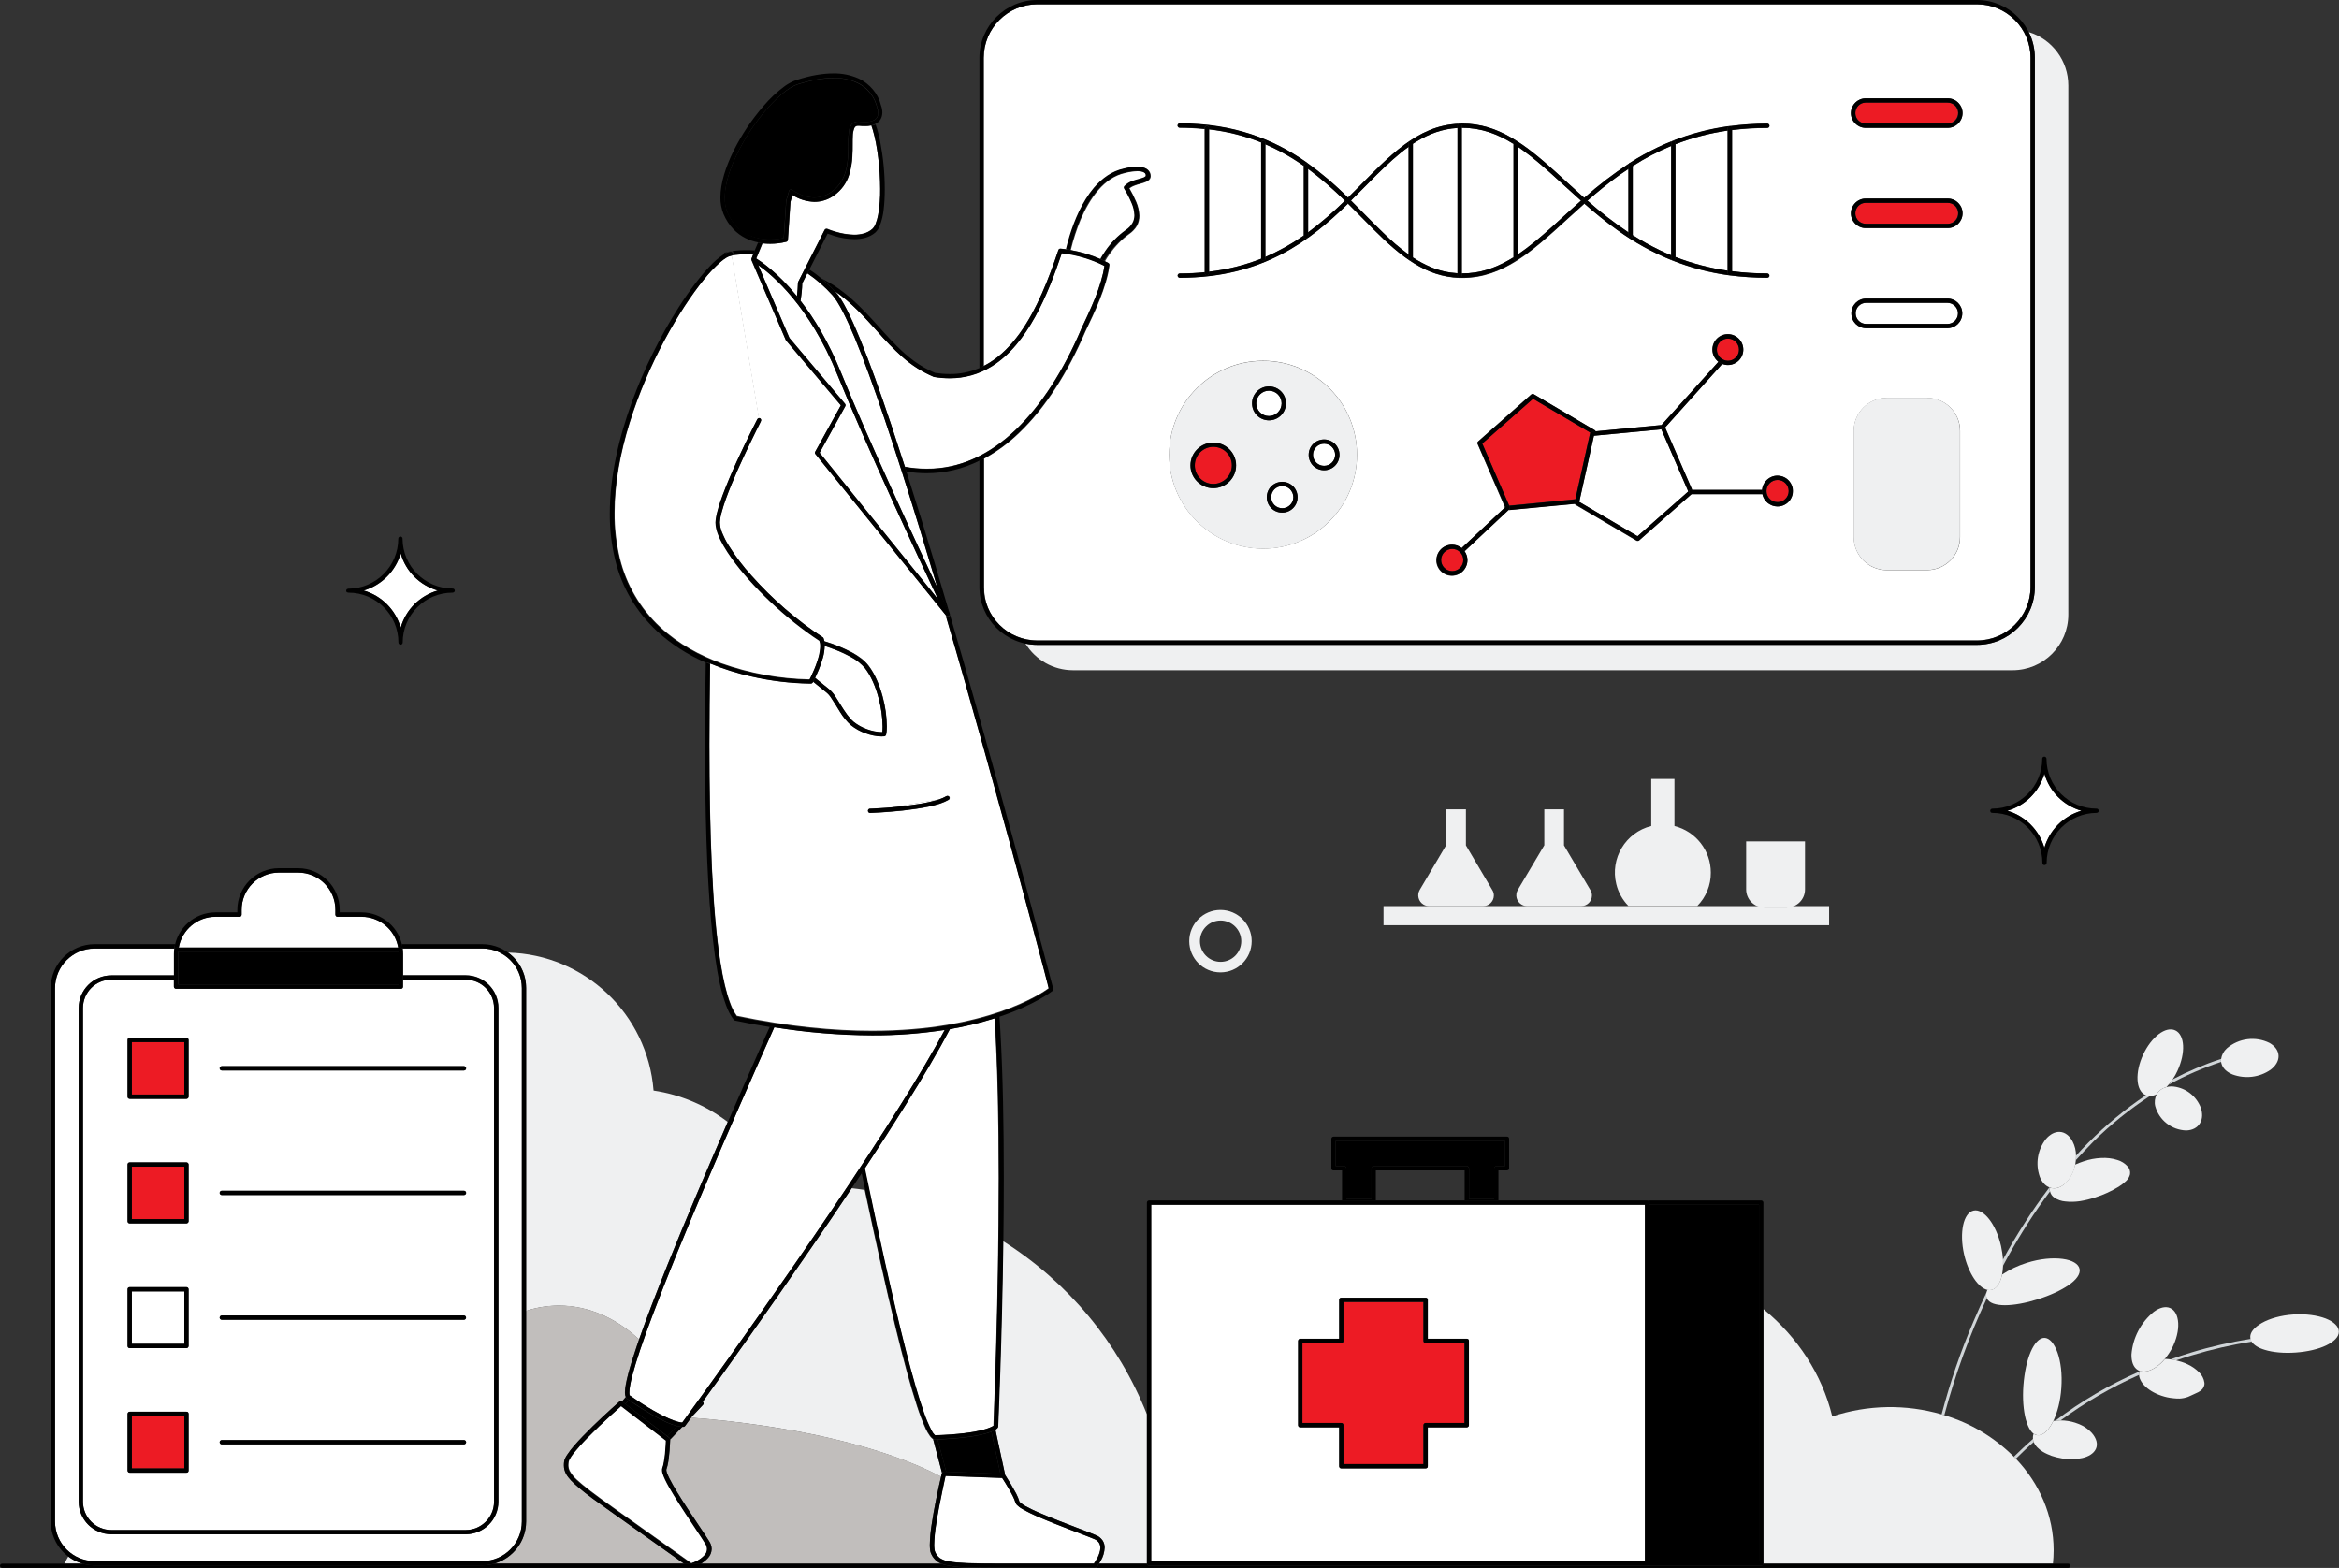 <?xml version="1.0" encoding="utf-8"?>
<!-- Generator: Adobe Illustrator 23.0.1, SVG Export Plug-In . SVG Version: 6.00 Build 0)  -->
<svg version="1.1" id="Ebene_1" xmlns="http://www.w3.org/2000/svg" xmlns:xlink="http://www.w3.org/1999/xlink" x="0px" y="0px"
	 viewBox="0 0 1640.9 1100" style="enable-background:new 0 0 1640.9 1100;" xml:space="preserve">
<rect x="0" y="0" width="1640.9" height="1100" fill="#333333" stroke="none"/>
<style type="text/css">
	.st0{fill:none;}
	.st1{fill:#EFF0F1;}
	.st2{fill:#FFFFFF;}
	.st3{fill:#C1BEBC;}
	.st4{fill:#D0D5D8;}
	.st5{fill:#ED1B24;}
</style>
<g id="Layer_2">
	<g id="_10">
		<path class="st0" d="M604.3,823.2c-2.3,3.4-4.5,6.8-6.8,10.2c3.1,0.4,6.2,0.8,9.2,1.2C605.9,830.9,605.1,827.1,604.3,823.2z"/>
		<rect x="965.2" y="821.1" class="st0" width="62.3" height="21.1"/>
		<path class="st0" d="M841.7,660.3c0,8,6.5,14.5,14.5,14.5s14.5-6.5,14.5-14.5s-6.5-14.5-14.5-14.5c0,0,0,0,0,0
			C848.2,645.8,841.7,652.2,841.7,660.3z"/>
		<path class="st1" d="M1427.5,411.8c0,22.4-18.2,40.6-40.6,40.6l0,0H727.7c-2.8,0-5.6-0.3-8.3-0.9c7.1,11.6,19.7,18.7,33.3,18.7
			h659.2c21.6,0,39.1-17.5,39.1-39c0,0,0,0,0,0V59.9c0-17.2-11.3-32.4-27.7-37.4c2.8,5.6,4.2,11.8,4.2,18L1427.5,411.8z"/>
		<path class="st2" d="M701.1,438.3c7,7.1,16.6,11,26.6,11h659.2c20.7,0,37.6-16.8,37.6-37.6c0,0,0,0,0,0V40.6
			c0-20.7-16.8-37.6-37.6-37.6H727.7c-20.7,0-37.6,16.8-37.6,37.6v216.1c1.4-0.7,2.8-1.5,4.1-2.3c8.1-5,15-12.1,21.1-20.5
			c12.1-16.8,20.6-38.6,27.2-58.5c0.2-0.7,0.9-1.1,1.6-1c1.4,0.1,2.7,0.3,4.1,0.5c0.7-2.8,1.5-6,2.6-9.5c3.3-10.6,8.6-23.7,17-33.5
			c5.5-6.5,12.5-11.7,21.1-13.5l0,0c3-0.8,6.1-1.3,9.2-1.3c1.9,0,3.7,0.3,5.5,1c1.3,0.5,2.4,1.5,3.1,2.8c0.4,0.8,0.6,1.6,0.6,2.4
			c0,0.3,0,0.5,0,0.8l0,0c-0.1,0.6-0.3,1.2-0.7,1.7c-0.3,0.4-0.8,0.8-1.2,1.1c-1,0.6-2.1,1-3.2,1.4c-2.3,0.7-5,1.3-7.2,2.3
			c-0.9,0.4-1.8,0.9-2.6,1.6c1.8,3.1,3.4,6.2,4.8,9.5c1.3,3.1,2.1,6.4,2.2,9.7c0,2.4-0.6,4.9-1.7,7c-1.4,2.3-3.3,4.3-5.5,5.8
			c-5.4,3.9-10,8.7-13.8,14.1c-1.2,1.6-2.2,3.3-3.2,5c0.8,0.4,1.6,0.8,2.4,1.2c0.5,0.3,0.9,0.9,0.8,1.5c-1,7.8-3.7,16.2-6.9,24.3
			s-7,15.9-10.1,22.4c-12.2,28.5-27.8,53.3-46.4,71c-7.3,7.1-15.6,13.2-24.6,18.1v90.1C690.2,421.8,694.1,431.3,701.1,438.3z
			 M886.1,384.9c-36.4,0-65.9-29.5-65.9-65.9c0-36.4,29.5-65.9,65.9-65.9s65.9,29.5,65.9,65.9c0,0,0,0,0,0
			C952,355.5,922.6,385,886.1,384.9C886.2,385,886.2,385,886.1,384.9L886.1,384.9z M963.8,161.1c-5.9-5.9-11.9-12.1-18.2-18.3
			c-13.2,12.8-28,25.7-46.6,35.4c-19.1,10-42.1,16.6-71.4,16.6c-0.8,0-1.5-0.7-1.5-1.5s0.7-1.5,1.5-1.5c6.1,0,11.9-0.3,17.5-0.9
			V90.6c-5.8-0.6-11.6-0.9-17.5-0.9c-0.8,0-1.5-0.7-1.5-1.5s0.7-1.5,1.5-1.5c38.4,0,66.1,11.4,88.2,26.8c10.6,7.5,20.6,16,29.8,25.2
			c8-7.8,15.4-15.7,22.9-22.8c10.9-10.4,21.7-19.3,34.2-24.5c6.6-2.8,13.7-4.3,20.9-4.6c0.1,0,0.3-0.1,0.4-0.1c0.1,0,0.2,0,0.3,0
			c0.5,0,1.1,0,1.6,0c12.7,0,23.8,3.8,34.4,9.9s20.5,14.5,30.8,23.8c6.6,5.9,13.3,12.2,20.3,18.4c9.9-8.8,20.5-16.9,31.6-24.2
			c0.1-0.1,0.2-0.2,0.4-0.2c6.3-4.1,12.9-7.7,19.7-11c3.3-1.6,6.6-3,10.1-4.4c0.1-0.1,0.2-0.1,0.3-0.1c12.8-5,26.1-8.5,39.7-10.3
			h0.1c8.8-1.2,17.7-1.8,26.6-1.8c0.8,0,1.5,0.7,1.5,1.5s-0.7,1.5-1.5,1.5c-8.3,0-16.6,0.5-24.8,1.5v99c8.2,1,16.5,1.6,24.8,1.6
			c0.8,0,1.5,0.7,1.5,1.5s-0.7,1.5-1.5,1.5c-8.8,0-17.7-0.6-26.5-1.7h-0.2c-13.6-1.8-27-5.3-39.8-10.4l0,0
			c-13.7-5.5-26.7-12.7-38.7-21.4c-8.3-5.9-15.9-12.2-23.1-18.5c-14.5,12.8-27.4,25.6-40.7,35.4c-2.2,1.6-4.3,3-6.5,4.4
			c0,0-0.1,0.1-0.1,0.1c-11.7,7.4-24,12.2-38.2,12.2h-1.6c-0.1,0-0.2,0-0.3,0c-0.1,0-0.2,0-0.3,0c-11.7-0.4-21.9-4.1-31.3-9.9
			C982.3,178.8,973.2,170.4,963.8,161.1L963.8,161.1z M1247,355.3c-5.1,0-9.6-3.6-10.6-8.6h-49.7l-36.8,32.5
			c-0.5,0.4-1.2,0.5-1.8,0.2l-42.8-25.2c-0.3-0.2-0.5-0.5-0.6-0.8l-46.4,4.4l-30.9,29c3.5,4.9,2.3,11.7-2.6,15.2
			c-4.9,3.5-11.7,2.3-15.2-2.6c-3.5-4.9-2.3-11.7,2.6-15.2c4-2.8,9.3-2.6,13.1,0.4l30.5-28.6l-19.3-44.6c-0.3-0.6-0.1-1.3,0.4-1.7
			l37.2-32.9c0.5-0.4,1.2-0.5,1.8-0.2l42.8,25.2c0.3,0.2,0.5,0.5,0.6,0.8l46.3-4.4l39.9-44.4c-4.8-3.7-5.7-10.5-2-15.2
			c3.7-4.8,10.5-5.7,15.2-2c4.8,3.7,5.7,10.5,2,15.2c-2.9,3.8-8.1,5.3-12.6,3.5l-40.1,44.6l19,43.8h49.1c0.5-5.9,5.7-10.4,11.6-9.9
			c5.9,0.5,10.4,5.7,9.9,11.6C1257.4,351,1252.7,355.3,1247,355.3z M1375.1,376.8c0,12.8-10.3,23.1-23.1,23.2h-28.4
			c-12.8,0-23.1-10.4-23.1-23.1v0v-74.6c0-12.8,10.4-23.1,23.1-23.1h28.4c12.8,0,23.1,10.4,23.1,23.1v0L1375.1,376.8z M1366.2,230.2
			h-57c-5.7,0-10.4-4.6-10.4-10.4s4.6-10.4,10.4-10.4h57c5.7,0,10.4,4.6,10.4,10.4S1371.9,230.2,1366.2,230.2z M1366.2,160h-57
			c-5.7,0.2-10.5-4.3-10.7-10c-0.2-5.7,4.3-10.5,10-10.7c0.2,0,0.4,0,0.6,0h57c5.7-0.2,10.5,4.3,10.7,10c0.2,5.7-4.3,10.5-10,10.7
			C1366.6,160,1366.4,160,1366.2,160z M1366.2,89.7h-57c-5.7,0.2-10.5-4.3-10.7-10c-0.2-5.7,4.3-10.5,10-10.7c0.2,0,0.4,0,0.6,0h57
			c5.7-0.2,10.5,4.3,10.7,10c0.2,5.7-4.3,10.5-10,10.7C1366.6,89.7,1366.4,89.7,1366.2,89.7z"/>
		<path class="st2" d="M965.9,122.5c-5.9,5.8-11.8,12-18.2,18.2c8,7.9,15.4,15.7,22.8,22.8c5.5,5.4,11.4,10.5,17.7,15.1V103
			C980.7,108.4,973.4,115.1,965.9,122.5z"/>
		<path class="st2" d="M884.8,181.5c0-0.1,0-0.1,0-0.2v-81.1c0-0.1,0-0.1,0-0.2c-11.7-4.7-24-7.7-36.6-9.2v99.8
			C860.7,189.2,873,186.1,884.8,181.5z"/>
		<path class="st2" d="M1142.4,118.4c-2.1,1.4-4.1,2.8-6.2,4.2c-8.1,5.8-15.5,11.9-22.6,18.1c9.1,8.1,18.7,15.5,28.8,22.3V118.4z"/>
		<path class="st2" d="M1172.4,179.1v-76.7c-9.4,3.9-18.4,8.6-26.9,14.1V165c6.1,3.9,12.4,7.4,18.9,10.6
			C1167,176.8,1169.7,178,1172.4,179.1z"/>
		<path class="st2" d="M1212,91.6c-12.5,1.8-24.8,5-36.6,9.6v79.1c11.8,4.6,24.1,7.8,36.6,9.6V91.6z"/>
		<path class="st2" d="M914.1,165.6c0.2-0.1,0.4-0.3,0.5-0.4v-48.8c-5.4-3.8-11.1-7.3-17-10.4c-3.2-1.7-6.5-3.2-9.9-4.7v79
			C897,176.3,905.8,171.3,914.1,165.6z"/>
		<path class="st2" d="M993.9,99.2c-0.9,0.6-1.8,1.1-2.7,1.7v79.7c4,2.7,8.2,4.9,12.6,6.8c5.9,2.5,12.2,3.9,18.7,4.3V89.8
			C1011.9,90.4,1002.7,93.8,993.9,99.2z"/>
		<path class="st2" d="M943.5,140.8c-8.1-8-16.7-15.5-25.8-22.3V163C926.8,156.2,935.4,148.8,943.5,140.8z"/>
		<path class="st2" d="M1058.8,182.3c1-0.6,2-1.2,3-1.8V101c-11.2-7-22.7-11.3-35.9-11.3h-0.4v102.1h0.4
			C1038,191.8,1048.6,188.2,1058.8,182.3z"/>
		<path class="st2" d="M1089.1,158.9c6.4-5.8,13.1-12,20.1-18.2c-14.5-12.8-27.2-25.4-40.2-34.9c-1.3-1-2.7-1.9-4.1-2.9v75.6
			C1072.9,173.1,1080.9,166.3,1089.1,158.9z"/>
		<path d="M690.1,256.7V40.6c0-20.7,16.8-37.6,37.6-37.6h659.2c20.7,0,37.6,16.8,37.6,37.6c0,0,0,0,0,0v371.2
			c0,20.7-16.8,37.6-37.6,37.6l0,0H727.7c-20.7,0-37.6-16.8-37.6-37.6v-90.1c-1,0.5-2,1-3,1.5v88.6c0,22.4,18.1,40.5,40.5,40.6
			c0,0,0.1,0,0.1,0h659.2c22.4,0,40.6-18.2,40.6-40.6c0,0,0,0,0,0V40.6c0-22.4-18.2-40.6-40.6-40.6H727.7
			c-22.4,0-40.6,18.2-40.6,40.6v217.5C688.2,257.7,689.2,257.2,690.1,256.7z"/>
		<path class="st1" d="M660.7,1033.7c0-0.1,0.1-0.3,0.2-0.4l-6.2-23.6c-0.4-0.2-0.8-0.5-1.1-0.8c-0.5-0.5-1-1-1.4-1.6
			c-1.1-1.5-2-3.1-2.8-4.8c-2.4-5.3-4.4-10.7-6.2-16.2c-4.4-13.5-9.5-32.3-14.9-54.6c-6.8-28-14.2-61.5-21.7-96.9
			c-3-0.5-6.1-0.8-9.2-1.2c-9.4,14.2-19.1,28.5-28.7,42.3c-30.7,44.7-59.9,85.5-75.8,107.5l0.1,0.1c0.3,0.3,0.5,0.7,0.5,1.1
			c0,0.4-0.1,0.8-0.4,1.1l-8,8.5l-0.3,0.4c73.8,5.7,136.4,20.9,175.3,41.4C660.5,1034.4,660.7,1033.7,660.7,1033.7z"/>
		<path class="st1" d="M47.9,1092c-1,1.7-1.9,3.3-2.8,5H58C54.4,1096,50.9,1094.3,47.9,1092z"/>
		<path class="st1" d="M369.1,693.2v226.5c7.5-2.5,15.3-3.7,23.1-3.7c20.6,0,39.9,8.7,56.1,23.7c5.1-14.6,12-32.5,20-52.5
			c12-29.8,26.7-64.3,42.2-100.1c-15.2-11.6-33.1-19.2-52-22c-4.2-53.7-48.3-95.5-102.1-96.8C364.4,674.1,369.2,683.3,369.1,693.2z"
			/>
		<path class="st1" d="M699.6,1001.9c-0.4,0.4-0.8,0.8-1.3,1.1l6.8,31.6c0,0,0.1,0.1,0.1,0.2c2.8,4.3,5.4,8.7,7.8,13.2
			c0.9,1.8,1.7,3.6,2.2,5.5l0,0l0,0c0,0.1,0.1,0.2,0.2,0.2c0.2,0.3,0.5,0.5,0.7,0.7c0.9,0.7,1.9,1.4,2.9,2c3.3,1.8,6.6,3.5,10.1,4.9
			c8,3.5,18.1,7.3,26.4,10.5c5.5,2.1,10.3,3.9,13.3,5.2c1.9,0.7,3.6,2.1,4.8,3.8c0.9,1.5,1.4,3.2,1.4,5c-0.2,3.3-1.1,6.5-2.8,9.3
			c-0.4,0.7-0.8,1.3-1.1,1.9h33.5c0,0,0-0.1,0-0.1V992.2c-20-50.2-55.3-92.7-101-121.5c-0.9,71-3.6,130.2-3.6,130.2
			C699.9,1001.3,699.8,1001.6,699.6,1001.9z"/>
		<path class="st3" d="M653.3,1090.2c-0.4-0.9-0.7-1.8-0.8-2.8c-0.2-1.2-0.2-2.4-0.2-3.6c0.1-4.8,0.6-9.6,1.3-14.3
			c0.8-5.4,1.8-11.2,2.9-16.5c1.5-7.4,2.9-13.9,3.7-17.1c-38.9-20.5-101.5-35.6-175.3-41.4c-2.8,3.8-4.3,5.9-4.3,5.9
			c-0.2,0.3-0.5,0.5-0.8,0.6c-0.3,0.1-0.7,0.1-1,0.1h-0.2l-8.4,8.8c0,0,0,0.1,0,0.1c-0.2,5.1-0.6,10.2-1.3,15.3
			c-0.3,2-0.7,3.9-1.4,5.8l0,0v0.2c0.1,0.8,0.2,1.5,0.5,2.2c0.5,1.3,1,2.5,1.6,3.7c1.4,2.8,3.3,6.2,5.6,9.9
			c4.5,7.4,10.2,15.9,14.9,22.9c3.1,4.7,5.8,8.7,7.5,11.4c1,1.6,1.6,3.5,1.7,5.4c-0.1,2.3-0.9,4.4-2.4,6.1c-1.4,1.6-3.1,2.9-4.9,4
			l-0.3,0.2h168.6c-1-0.4-1.9-0.9-2.8-1.5C655.7,1094.1,654.3,1092.3,653.3,1090.2z"/>
		<path class="st3" d="M406.6,1044.1c-5-4.1-7.9-7.2-9.5-10.2c-1-1.8-1.5-3.9-1.5-5.9c0-1,0.1-1.9,0.2-2.9c0.1-0.8,0.4-1.6,0.8-2.3
			c0.4-0.9,0.9-1.7,1.5-2.5c1.4-2.1,3-4.1,4.6-6c3.7-4.3,8.5-9.2,13.2-13.8c9.5-9.2,18.7-17.2,18.7-17.3c0.5-0.4,1.3-0.5,1.8-0.1
			l2.6-3c-0.2-0.4-0.3-0.8-0.4-1.2c-0.1-0.7-0.2-1.4-0.2-2.1c0-3,0.8-7.2,2.2-12.7s3.5-12.1,6.1-19.8c0.5-1.5,1.1-3.1,1.6-4.7
			c-16.2-15-35.5-23.7-56.1-23.7c-7.9,0-15.7,1.3-23.1,3.7v147.7c0,13.8-9.1,25.8-22.4,29.6h133.1l-51.3-36.5
			C418.6,1053.4,411.6,1048.2,406.6,1044.1z"/>
		<path class="st4" d="M1558.2,745c-0.1-0.7-0.1-1.4,0-2.1c-11.7,3.8-23,8.6-33.9,14.3c-0.9,1.3-1.9,2.6-2.9,3.8
			C1533.2,754.5,1545.5,749.2,1558.2,745z"/>
		<path class="st4" d="M1393.8,910.9L1393.8,910.9c-0.5-1.4-0.6-2.8-0.2-4.2c-3.3,7-6.3,13.8-9.1,20.3c-9.1,21.2-16.5,43-22.4,65.3
			l1.9,0.6C1371.5,964.7,1381.5,937.3,1393.8,910.9z"/>
		<path class="st4" d="M1456.3,813.9c4-4.4,8.1-8.7,12.3-13c12.1-12,25.4-22.7,39.7-32c-1,0-2-0.2-2.9-0.5
			c-14.6,9.8-28.2,21-40.6,33.5c-2.9,2.9-5.7,5.9-8.4,8.9C1456.4,811.9,1456.4,812.9,1456.3,813.9z"/>
		<path class="st4" d="M1405.1,888.2c1.2-2.2,2.3-4.3,3.5-6.5c8.8-15.9,18.6-31.2,29.5-45.8c0-0.1,0-0.2-0.1-0.3
			c-0.1-0.8-0.1-1.6,0.1-2.4l-0.4-0.1c-12.2,16.1-23.1,33.2-32.8,51C1405.2,885.5,1405.2,886.9,1405.1,888.2z"/>
		<path class="st4" d="M1426.2,1009.5c-4.5,4-9,8.1-13.4,12.5c0.5,0.5,0.9,1,1.4,1.4c4.1-4.1,8.3-8.1,12.6-11.8
			c-0.3-0.6-0.4-1.3-0.5-2C1426.2,1009.6,1426.2,1009.5,1426.2,1009.5z"/>
		<path class="st4" d="M1536.9,949c-4.6,1.4-9.4,3-14.2,4.7c1.1,0.2,2.2,0.3,3.4,0.6l0.6,0.1c3.7-1.3,7.3-2.4,10.9-3.5
			c13.8-4.2,27.9-7.4,42.2-9.7c-0.4-0.6-0.7-1.2-0.8-1.9C1564.7,941.6,1550.6,944.8,1536.9,949z"/>
		<path class="st4" d="M1500.7,962.3c-20.9,9.1-40.6,20.7-58.8,34.4c1.2-0.1,2.4-0.2,3.7-0.2c17.1-12.6,35.6-23.3,55-31.9
			C1500.5,963.8,1500.6,963.1,1500.7,962.3z"/>
		<path class="st1" d="M1441.9,996.7c-0.5,0-0.9,0.1-1.3,0.2h-0.1c-0.2,0.4-0.4,0.8-0.6,1.1c-3.1,6-7,9.4-10.6,8.9
			c-1-0.1-1.9-0.5-2.6-1.1c-0.5,1.2-0.6,2.4-0.5,3.6c0,0.1,0,0.1,0,0.2c0.1,0.7,0.3,1.4,0.5,2c1.1,2.8,3.5,5.1,6.4,6.9
			c2,1.2,4.1,2.1,6.2,2.9c2.4,0.8,4.8,1.4,7.3,1.8c2.5,0.4,5,0.6,7.5,0.5c2.3,0,4.6-0.3,6.8-0.8c4.2-1,7.8-3,9.4-6.3
			s0.6-7.5-2.9-11.4c-2-2.1-4.3-3.9-6.9-5.2c-3.1-1.5-6.4-2.6-9.8-3.1c-1.7-0.3-3.5-0.4-5.3-0.4
			C1444.4,996.5,1443.1,996.6,1441.9,996.7z"/>
		<path class="st1" d="M1429.3,1006.9c3.6,0.5,7.5-2.9,10.6-8.9c0.2-0.4,0.4-0.8,0.6-1.1c2.8-5.9,5-14,5.6-23.1
			c0.7-9.7-0.4-18.5-2.7-24.9s-5.6-10.3-9.2-10.3s-7,3.8-9.6,9.8s-4.4,14.3-5.1,23.5s0,17.7,1.7,24c1.3,4.7,3.1,8.2,5.5,10
			C1427.5,1006.4,1428.4,1006.8,1429.3,1006.9z"/>
		<path class="st1" d="M1522.7,953.7c-1.3-0.2-2.6-0.3-3.9-0.3c-2,2.5-4.4,4.6-7.1,6.3c-3.9,2.4-7.7,3.2-10.7,2
			c-0.1,0.2-0.1,0.4-0.2,0.6c0,0,0,0,0,0.1c-0.2,0.7-0.2,1.5-0.2,2.2c0.5,6.5,8.6,13.2,19.7,15.7c1.5,0.3,3,0.6,4.6,0.7
			c1.4,0.2,2.8,0.2,4.2,0.2c2-0.1,4-0.5,5.9-1.2c1.5-0.6,3-1.4,4.6-2.1c1.7-0.7,3.3-1.5,4.7-2.6c1.5-1.3,2.4-3.2,2.2-5.2
			c-0.4-2.8-1.7-5.4-3.7-7.3c-2.3-2.3-5-4.2-8-5.6c-1.4-0.7-2.7-1.2-4.2-1.7c-1.3-0.4-2.6-0.8-3.9-1.1l-0.6-0.1
			C1524.9,954,1523.8,953.8,1522.7,953.7z"/>
		<path class="st1" d="M1511.6,959.7c2.7-1.7,5.1-3.9,7.1-6.3c1.9-2.3,3.6-4.8,5-7.4c3.2-6.2,4.7-12.6,4.4-17.8s-2.2-9-5.6-10.5
			s-7.5-0.3-11.5,2.6c-9.1,7.4-14.8,18.3-15.7,30c-0.1,4.9,1.3,9,4.5,10.9c0.3,0.2,0.7,0.4,1.1,0.5
			C1503.9,962.9,1507.7,962.1,1511.6,959.7z"/>
		<path class="st1" d="M1631.5,925c-5.8-2.2-13.9-3.4-22.7-2.8s-16.7,2.9-22.1,6s-8.5,6.8-8,10.5c0,0.2,0,0.4,0.1,0.7
			c0.2,0.7,0.5,1.3,0.8,1.9c1.6,2.4,4.8,4.4,9.2,5.7c5.8,1.8,13.5,2.5,21.8,1.9s15.9-2.4,21.3-5s8.9-5.9,8.9-9.6
			S1637.3,927.3,1631.5,925z"/>
		<path class="st1" d="M1393.8,910.8L1393.8,910.8c1.5,3.4,6.3,4.9,12.7,4.9s14.6-1.5,23.2-4.2s16.1-6.2,21.5-9.9s8.4-7.7,7.7-11.3
			s-5.1-6.2-11.9-7.1s-15.8-0.2-25.2,2.8c-6.1,1.9-12,4.7-17.3,8.2c-1.2,5.8-3.7,9.9-7.4,10.7c-0.9,0.2-1.9,0.2-2.9,0
			c-0.2,0.5-0.4,1.1-0.6,1.7C1393.2,908.1,1393.3,909.5,1393.8,910.8z"/>
		<path class="st1" d="M1397.1,905c3.7-0.8,6.3-4.9,7.4-10.7c0.4-2,0.6-4,0.7-6.1c0-1.3,0-2.7,0-4.1c-0.2-3.3-0.7-6.6-1.4-9.9
			c-3.5-15.4-12.2-26.5-19.3-24.9s-10.1,15.4-6.6,30.8c3.1,13.4,10,23.5,16.5,24.9C1395.2,905.2,1396.1,905.2,1397.1,905z"/>
		<path class="st1" d="M1438.7,833.4c-0.2,0-0.3-0.1-0.5-0.2c-0.2,0.8-0.2,1.6-0.1,2.4c0,0.1,0,0.2,0.1,0.3c0.4,1.8,1.5,3.4,3.1,4.4
			c2.3,1.5,4.9,2.4,7.6,2.6c3.4,0.4,6.9,0.3,10.3-0.2c3.7-0.6,7.3-1.5,10.9-2.7c5.7-1.8,11.1-4.3,16.2-7.4c1.9-1.2,3.6-2.5,5.2-4
			c1.4-1.3,2.4-3,2.8-4.8c0.3-2-0.3-4-1.7-5.5c-1.9-2.1-4.4-3.7-7.2-4.5c-3.6-1.2-7.5-1.6-11.3-1.4c-4.3,0.2-8.5,1-12.5,2.4
			c-2,0.7-4,1.4-5.9,2.3c-0.9,4.8-3.1,9.2-6.5,12.7C1446.1,833,1442.2,834.4,1438.7,833.4z"/>
		<path class="st1" d="M1438.7,833.4c3.5,1,7.4-0.4,10.6-3.5c3.4-3.5,5.7-7.9,6.5-12.7c0.1-0.4,0.2-0.7,0.2-1.1
			c0.1-0.7,0.2-1.5,0.3-2.2c0.1-1,0.1-2.1,0.1-3.1c0-3.5-0.8-6.9-2.4-10c-2.1-4-5.3-6.5-8.9-6.7s-7.1,1.8-9.8,5
			c-5.9,7.5-7.5,17.5-4.3,26.5c1.4,3.6,3.8,6.4,6.9,7.5l0.4,0.1C1438.4,833.3,1438.6,833.4,1438.7,833.4z"/>
		<path class="st1" d="M1513,767.7c0.4-0.8,1-1.5,1.7-2.2c1.4-1.4,3.2-2.3,5.1-2.8c0.6-0.6,1.1-1.2,1.6-1.8c1-1.2,2-2.5,2.9-3.8
			c1.3-1.9,2.4-3.9,3.3-5.9c5.8-12.5,5.2-25.1-1.5-28.3s-16.8,4.5-22.6,17s-5.2,25.1,1.5,28.3l0.4,0.2c0.9,0.4,1.9,0.5,2.9,0.5
			C1509.9,768.9,1511.5,768.5,1513,767.7z"/>
		<path class="st1" d="M1513,767.7c-1.3,2.6-1.7,5.6-1,8.4c2.7,9.8,11.5,16.7,21.7,17c4.3-0.1,7.8-1.9,9.7-5.1s1.8-7,0.6-10.8
			c-3.1-8.1-10.4-13.9-19-14.9c-1.8-0.2-3.5-0.1-5.2,0.4c-1.9,0.4-3.7,1.4-5.1,2.8C1514,766.2,1513.4,766.9,1513,767.7z"/>
		<path class="st1" d="M1558.2,745c0,0.3,0.1,0.6,0.2,1c0.9,3.6,3.9,6.2,7.8,7.8c8.9,3.3,18.9,2.1,26.7-3.3c3.3-2.5,5.6-5.8,5.6-9.5
			s-2.3-7-6.3-9.3c-9.8-4.9-21.7-3.4-30,3.8c-2.2,2-3.6,4.6-4,7.5C1558.1,743.6,1558.1,744.3,1558.2,745z"/>
		<path class="st1" d="M1364.1,992.9l-1.9-0.6c-25.2-7.3-51.9-6.8-76.8,1.4c-7.2-29.6-24.4-55.7-48.3-75.3v178.6c0,0,0,0,0,0.1
			h203.1c0.3-3.1,0.5-6.3,0.5-9.5c0-24.4-9.9-46.7-26.4-64.1c-0.5-0.5-0.9-1-1.4-1.4C1399.2,1008.4,1382.5,998.4,1364.1,992.9z"/>
		<path d="M701.8,1034l-6.3-29.6c-1.3,0.5-2.6,1-3.9,1.3c-5.9,1.7-16.2,3.5-33.8,4.2l6,22.6L701.8,1034z"/>
		<path d="M662.2,1032.5h1.6l-6-22.7l-2.1,0.1c-0.2,0-0.4,0-0.6-0.1c-0.2-0.1-0.3-0.2-0.5-0.2l6.2,23.6
			C661.1,1032.8,661.7,1032.5,662.2,1032.5z"/>
		<path d="M704,1034c0.4,0,0.8,0.2,1.1,0.5l-6.8-31.5c-0.9,0.5-1.8,1-2.8,1.4l6.3,29.6L704,1034z"/>
		<path class="st2" d="M790.2,161.5c1.9-1.2,3.5-2.8,4.6-4.8c0.9-1.7,1.4-3.6,1.4-5.5c-0.1-3-0.8-5.9-2-8.6
			c-1.5-3.5-3.2-6.9-5.2-10.1c-0.3-0.5-0.3-1.2,0.1-1.7c1.4-1.6,3.2-2.8,5.3-3.5c2-0.8,4.1-1.3,5.8-1.8c1-0.3,2-0.6,2.9-1
			c0.3-0.1,0.6-0.3,0.8-0.6c0.1-0.1,0.2-0.2,0.2-0.3c0-0.1,0-0.3,0-0.4c0-0.4-0.1-0.7-0.2-1.1c-0.2-0.4-0.5-0.7-0.9-0.9
			c-0.8-0.6-2.5-1.1-5-1.1c-2.8,0.1-5.7,0.5-8.4,1.2h0c-7.5,1.6-13.8,6-19,12c-5.2,6-9.2,13.3-12.4,20.6c-2.9,7-5.2,14.2-7,21.5
			c7.2,1.3,14.3,3.4,21,6.4c1-1.8,2.2-3.6,3.4-5.4C779.5,170.7,784.4,165.6,790.2,161.5z"/>
		<path d="M791.8,164c2.3-1.5,4.2-3.5,5.5-5.8c1.2-2.1,1.8-4.6,1.7-7c-0.1-3.3-0.8-6.6-2.2-9.7c-1.4-3.3-3-6.5-4.8-9.5
			c0.8-0.6,1.7-1.2,2.6-1.6c2.2-0.9,4.9-1.6,7.2-2.3c1.1-0.3,2.2-0.8,3.2-1.4c0.5-0.3,0.9-0.7,1.2-1.1c0.4-0.5,0.6-1.1,0.7-1.7l0,0
			c0-0.3,0-0.5,0-0.8c0-0.8-0.2-1.7-0.6-2.4c-0.7-1.3-1.8-2.2-3.1-2.8c-1.7-0.7-3.6-1-5.5-1c-3.1,0.1-6.2,0.5-9.2,1.3l0,0
			c-8.6,1.8-15.5,7-21.1,13.5c-8.3,9.8-13.7,22.9-17,33.5c-1.1,3.5-1.9,6.7-2.6,9.5c1,0.1,2,0.3,3,0.5c1.8-7.3,4.1-14.5,7-21.5
			c3.1-7.3,7.2-14.7,12.4-20.6s11.4-10.3,19-12h0c2.7-0.7,5.6-1.2,8.4-1.2c2.6,0,4.2,0.5,5,1.1c0.4,0.2,0.7,0.6,0.9,0.9
			c0.2,0.3,0.2,0.7,0.2,1.1c0,0.1,0,0.3,0,0.4c0,0.1-0.1,0.3-0.2,0.3c-0.3,0.2-0.5,0.4-0.8,0.6c-0.9,0.4-1.9,0.7-2.9,1
			c-1.8,0.5-3.9,1-5.8,1.8c-2,0.7-3.8,1.9-5.3,3.5c-0.4,0.5-0.4,1.2-0.1,1.7c2,3.2,3.7,6.6,5.2,10.1c1.2,2.7,1.9,5.6,2,8.6
			c0,1.9-0.4,3.8-1.4,5.5c-1.1,1.9-2.7,3.6-4.6,4.8c-5.7,4.1-10.6,9.1-14.5,14.9c-1.2,1.8-2.4,3.6-3.4,5.4c0.9,0.4,1.8,0.8,2.7,1.3
			c1-1.6,2-3.3,3.2-5C781.8,172.5,786.5,167.8,791.8,164z"/>
		<path class="st2" d="M712.6,301.4c18.2-17.4,33.6-41.9,45.7-70.1v-0.1c3.1-6.6,6.8-14.3,10-22.3c3-7.6,5.5-15.4,6.5-22.5
			c-9.3-4.8-19.5-7.8-29.9-8.9c-5,14.7-10.9,30.4-18.6,44.4c-8,14.4-17.8,27.1-30.6,35c-8.9,5.5-19.1,8.4-29.5,8.4
			c-3.6,0-7.3-0.3-10.9-0.9c-0.1,0-0.2-0.1-0.3-0.1c-8-3.4-15.4-8.1-21.9-13.9c-6.3-5.7-12.3-11.8-17.8-18.2c-9-9.9-18-20-29.7-28.1
			c0.2,0.2,0.5,0.5,0.7,0.7c2.4,2.6,4.9,6.7,7.7,12.2s5.9,12.3,9.2,20.4c6.6,16.1,14.1,36.8,22,60.6c3.1,9.4,6.3,19.2,9.6,29.4
			c5,1,10.2,1.4,15.3,1.4C673.5,329,694.4,318.8,712.6,301.4z"/>
		<path d="M585.6,204.2c11.7,8,20.7,18.1,29.7,28.1c5.6,6.4,11.5,12.5,17.8,18.2c6.5,5.8,13.9,10.5,21.9,13.9c0.1,0,0.2,0.1,0.3,0.1
			c3.6,0.6,7.2,0.9,10.9,0.9c10.4,0.1,20.7-2.8,29.5-8.3c12.8-7.9,22.6-20.6,30.6-35c7.8-14.1,13.7-29.8,18.6-44.4
			c10.4,1.2,20.6,4.2,29.9,8.9c-1,7.1-3.5,14.9-6.5,22.5c-3.2,8-6.9,15.7-10,22.3v0.1c-12.1,28.2-27.5,52.7-45.7,70.1
			S673.5,329,650.1,329c-5.1,0-10.2-0.5-15.3-1.4c0.3,1.1,0.7,2.1,1,3.2c4.7,0.8,9.5,1.2,14.3,1.2c12.8,0,25.5-3,37-8.8
			c1-0.5,2-1,3-1.5c9-4.9,17.2-11,24.6-18.1c18.6-17.8,34.1-42.5,46.4-71c3.1-6.5,6.9-14.3,10.1-22.4s5.9-16.5,6.9-24.3
			c0.1-0.6-0.2-1.2-0.8-1.5c-0.8-0.4-1.6-0.8-2.4-1.2s-1.8-0.9-2.7-1.3c-6.7-3-13.8-5.1-21-6.4c-1-0.2-2-0.4-3-0.5
			c-1.4-0.2-2.7-0.4-4.1-0.5c-0.7-0.1-1.4,0.3-1.6,1c-6.7,19.9-15.1,41.8-27.2,58.5c-6.1,8.4-13,15.5-21.1,20.5
			c-1.3,0.8-2.7,1.6-4.1,2.3c-1,0.5-2,1-3,1.4c-6.6,2.8-13.7,4.3-20.9,4.2c-3.4,0-6.8-0.3-10.2-0.8c-10.7-4.4-19.2-11.2-27-19
			c-11.8-11.7-22.1-25.7-36.5-37c-5-4-10.5-7.5-16.3-10.3C579.6,198,582.7,201,585.6,204.2z"/>
		<path class="st2" d="M620.5,884.7C630.9,931.1,640.6,970,648,991c1.4,4.4,3.3,8.6,5.4,12.7c0.6,1.1,1.3,2.1,2.1,3
			c0.1,0.1,0.3,0.2,0.4,0.3c16.6-0.6,26.7-2.1,32.8-3.6c5.2-1.3,7.4-2.6,8.2-3.1c0-0.6,0.1-1.7,0.1-3.2c0.1-2.5,0.3-6.2,0.4-10.9
			c0.4-9.4,0.8-22.9,1.3-39.2c1-32.5,1.9-76.2,1.9-120.5c0-39.2-0.8-78.9-2.9-112.1c-10.3,3.2-20.8,5.7-31.4,7.6
			c-8,15.3-18.9,33.6-31.2,53.4c-8.9,14.2-18.6,29.2-28.6,44.5C611.3,842.3,616,864.2,620.5,884.7z"/>
		<path d="M697.9,714.3c2.2,33.2,2.9,72.9,2.9,112.1c0,44.4-1,88-1.9,120.5c-0.5,16.3-1,29.8-1.3,39.2c-0.2,4.7-0.3,8.4-0.4,10.9
			c-0.1,1.5-0.1,2.6-0.1,3.2c-0.8,0.5-3,1.8-8.2,3.1c-6.1,1.5-16.2,3.1-32.8,3.6c-0.1-0.1-0.3-0.2-0.4-0.3c-0.9-0.9-1.6-1.9-2.1-3
			c-2.1-4.1-3.9-8.3-5.4-12.7c-7.5-21-17.2-59.9-27.5-106.3c-4.6-20.5-9.2-42.4-13.9-65c-0.8,1.2-1.5,2.3-2.3,3.5
			c0.8,3.8,1.6,7.7,2.4,11.5c7.5,35.5,14.8,68.9,21.7,96.9c5.4,22.3,10.5,41.1,14.9,54.6c1.7,5.5,3.8,10.9,6.2,16.2
			c0.8,1.7,1.7,3.3,2.8,4.8c0.4,0.6,0.9,1.1,1.4,1.6c0.3,0.3,0.7,0.6,1.1,0.8c0.2,0.1,0.3,0.2,0.5,0.2c0.2,0.1,0.4,0.1,0.6,0.1
			l2.1-0.1c17.6-0.7,27.9-2.5,33.8-4.2c1.3-0.4,2.6-0.8,3.9-1.3c1-0.4,1.9-0.8,2.8-1.4c0.5-0.3,1-0.7,1.3-1.1
			c0.2-0.2,0.3-0.6,0.3-0.9c0,0,2.7-59.2,3.6-130.2c0.2-14.5,0.3-29.4,0.3-44.4c0-35.5-0.6-71.5-2.4-102.8
			c-0.2-3.5-0.4-6.9-0.6-10.3L697.9,714.3z"/>
		<path d="M468.2,1007.6l6.8-7.1c-2.4-0.6-4.8-1.5-7.1-2.5c-5.9-2.6-14.4-7.2-26.7-15.7l-2.4,2.7L468.2,1007.6z"/>
		<path d="M493.6,984.5c0-0.4-0.2-0.8-0.5-1.1l-0.1-0.1c-3.1,4.4-5.8,8-7.8,10.7l8-8.5C493.5,985.3,493.7,984.9,493.6,984.5z"/>
		<path d="M436.5,983.3l2.3,1.7l2.4-2.8l-1.5-1c-0.2-0.1-0.3-0.3-0.4-0.4c-0.1-0.2-0.2-0.4-0.3-0.6l-2.6,3
			C436.4,983.2,436.5,983.2,436.5,983.3z"/>
		<path d="M469.6,1008.7c0.3,0.3,0.6,0.7,0.6,1.1l8.4-8.8c-1.2,0-2.4-0.2-3.6-0.6l-6.8,7.1L469.6,1008.7z"/>
		<path class="st2" d="M494.5,1090.9c1.1-1.1,1.7-2.6,1.7-4.2c0-1.4-0.5-2.7-1.2-3.9c-1.3-2.1-3.3-5.2-5.7-8.8s-5.2-7.8-8-12.1
			c-5.7-8.6-11.4-17.6-14.4-23.9c-0.8-1.5-1.4-3.1-1.9-4.8c-0.2-0.7-0.3-1.4-0.3-2.1c0-0.4,0.1-0.9,0.2-1.3l0,0
			c0.5-1.4,0.9-2.9,1.1-4.4c0.3-1.8,0.6-3.8,0.8-5.8c0.4-3.9,0.6-7.5,0.6-9.1l-31.5-24.2l-1.4,1.3c-1.5,1.3-3.6,3.2-6,5.4
			c-4.9,4.5-11.1,10.4-16.6,16c-3.3,3.3-6.4,6.9-9.4,10.5c-1.1,1.4-2.1,2.9-3,4.5c-0.2,0.5-0.4,1-0.5,1.5c-0.1,0.8-0.2,1.6-0.2,2.4
			c0,1.6,0.4,3.1,1.2,4.5c1.3,2.1,2.8,4,4.6,5.6c4.7,4.4,12.7,10.5,26,19.9l54.5,38.8l0.4-0.2c1-0.3,1.9-0.7,2.8-1.2
			C490.4,1094.4,492.6,1092.9,494.5,1090.9z"/>
		<path d="M496.8,1092.8c1.5-1.7,2.3-3.8,2.4-6.1c0-1.9-0.6-3.8-1.7-5.4c-1.6-2.7-4.3-6.7-7.5-11.4c-4.7-7-10.4-15.5-14.9-22.9
			c-2.2-3.7-4.2-7.1-5.6-9.9c-0.6-1.2-1.1-2.4-1.6-3.7c-0.3-0.7-0.5-1.5-0.5-2.2v-0.2l0,0c0.6-1.9,1.1-3.8,1.4-5.8
			c0.7-5,1.2-10.1,1.3-15.2c0,0,0-0.1,0-0.1c0-0.4-0.2-0.9-0.6-1.1l-1.4-1.1L438.8,985l-2.3-1.8c0,0-0.1,0-0.1,0
			c-0.6-0.4-1.3-0.3-1.8,0.1c0,0-9.3,8.1-18.7,17.3c-4.7,4.6-9.5,9.5-13.2,13.8c-1.7,1.9-3.2,3.9-4.6,6c-0.6,0.8-1.1,1.7-1.5,2.5
			c-0.4,0.7-0.6,1.5-0.8,2.3c-0.2,0.9-0.2,1.9-0.2,2.9c0,2.1,0.5,4.1,1.5,5.9c1.6,3,4.6,6,9.5,10.2s12,9.3,22,16.4l51.3,36.5h11.8
			l0.3-0.2C493.7,1095.8,495.4,1094.4,496.8,1092.8z M485.2,1096.7l-0.4,0.2l-54.5-38.8c-13.2-9.4-21.3-15.4-26-19.9
			c-1.8-1.6-3.4-3.5-4.6-5.6c-0.8-1.4-1.2-2.9-1.2-4.5c0-0.8,0.1-1.6,0.2-2.4c0.1-0.5,0.3-1,0.5-1.5c0.9-1.6,1.9-3.1,3-4.5
			c2.9-3.7,6.1-7.2,9.4-10.5c5.5-5.7,11.8-11.6,16.6-16c2.4-2.2,4.5-4.1,6-5.4l1.4-1.3l31.5,24.2c-0.1,1.5-0.2,5.2-0.6,9.1
			c-0.2,2-0.5,4-0.8,5.8c-0.2,1.5-0.6,3-1.1,4.4l0,0c-0.2,0.4-0.2,0.9-0.2,1.3c0,0.7,0.1,1.4,0.3,2.1c0.5,1.6,1.1,3.2,1.9,4.8
			c3,6.3,8.8,15.3,14.4,23.9c2.8,4.3,5.6,8.5,8,12.1s4.5,6.7,5.7,8.8c0.8,1.1,1.2,2.5,1.2,3.9c0,1.5-0.6,3-1.7,4.2
			c-1.8,1.9-4,3.5-6.4,4.6C487.2,1095.9,486.2,1096.3,485.2,1096.7L485.2,1096.7z"/>
		<path class="st2" d="M543.2,720.7c-32.6,73.2-66.3,151-85.5,202.3c-6.6,17.5-11.5,32-14.1,42c-1.4,5.3-2.1,9.5-2.1,11.9
			c0,0.5,0,1,0.1,1.5c0,0.2,0.1,0.3,0.1,0.5c12.8,8.9,21.6,13.7,27.4,16.2c5.6,2.5,8.4,2.8,9.5,2.9l0.7-0.9l3.1-4.3
			c2.7-3.7,6.7-9.2,11.6-16c9.9-13.7,23.6-32.9,39.2-55.1c31.2-44.4,69.9-100.6,99.5-148c11.8-18.9,22.2-36.4,30.1-51.2
			c-16.9,2.6-33.9,3.9-51,3.8C588.8,726.2,565.9,724.3,543.2,720.7z"/>
		<path d="M448.4,939.7c-0.6,1.6-1.1,3.2-1.6,4.7c-2.6,7.7-4.7,14.4-6.1,19.8s-2.2,9.7-2.2,12.7c0,0.7,0,1.4,0.2,2.1
			c0.1,0.4,0.2,0.8,0.4,1.2c0.1,0.2,0.2,0.4,0.3,0.6c0.1,0.2,0.2,0.3,0.4,0.4l1.5,1c12.3,8.4,20.9,13.1,26.7,15.7
			c2.3,1,4.6,1.9,7.1,2.5c1.2,0.3,2.4,0.5,3.6,0.6h0.2c0.3,0,0.7,0,1-0.1c0.3-0.1,0.6-0.3,0.8-0.6c0,0,1.5-2.1,4.3-5.9l0.3-0.4
			c2-2.8,4.6-6.4,7.8-10.7c15.9-22,45.1-62.8,75.8-107.5c9.6-13.8,19.2-28.1,28.7-42.3c2.3-3.4,4.6-6.8,6.8-10.2
			c0.8-1.2,1.6-2.3,2.3-3.5c10-15.2,19.7-30.2,28.6-44.5c12.4-19.8,23.2-38.1,31.2-53.4l-3.7,0.6c-7.9,14.8-18.2,32.3-30.1,51.2
			c-29.6,47.4-68.2,103.6-99.5,148c-15.6,22.2-29.4,41.4-39.2,55.1c-4.9,6.8-8.9,12.3-11.6,16l-3.1,4.3l-0.7,0.9
			c-1,0-3.9-0.4-9.5-2.9c-5.8-2.5-14.6-7.3-27.4-16.2c-0.1-0.2-0.1-0.3-0.1-0.5c-0.1-0.5-0.1-1-0.1-1.5c0-2.5,0.7-6.6,2.1-11.9
			c2.6-10,7.5-24.5,14.1-42c19.3-51.3,52.9-129.1,85.5-202.3l-3.1-0.5l-6,13.4c-7.9,17.8-15.8,35.8-23.5,53.5
			c-15.5,35.7-30.2,70.3-42.2,100.1C460.4,907.2,453.5,925.1,448.4,939.7z"/>
		<path class="st2" d="M571.9,317.1l18-32.6l-38.5-45.6c-0.1-0.1-0.2-0.2-0.2-0.4l-24-55.8c0,0,0,0,0-0.1c0-0.1-0.1-0.2-0.1-0.3
			c0,0,0-0.1,0-0.1c0-0.1,0-0.3,0-0.4v-0.1c0-0.1,0-0.1,0.1-0.2l0.8-2l0.4-0.9c-1.7-0.1-3.3-0.2-4.9-0.2c-3.3,0-6.5,0.2-9.8,0.7
			c-0.1,0.1-0.3,0.1-0.5,0.1l19.1,114.1c0.3-0.1,0.7,0,0.9,0.1c0.7,0.4,1,1.3,0.6,2l-0.2,0.5c-0.2,0.3-0.4,0.8-0.7,1.4
			c-0.6,1.2-1.5,2.9-2.5,5c-2.1,4.3-5,10.2-8.1,16.8c-6.2,13.2-13.1,29.1-15.9,39.7c-0.7,2.5-1.2,5-1.4,7.5l0,0v0.3
			c0.1,2.4,0.6,4.7,1.5,6.9c1.2,3.1,2.7,6.1,4.5,8.9c4.8,7.7,10.2,14.9,16.3,21.5c14.7,16.5,31.4,31,49.8,43.2
			c0.2,0.2,0.4,0.4,0.6,0.6c0.3,0.7,0.5,1.4,0.6,2.1c6.8,2,13.3,4.7,19.6,8c4.6,2.5,8.7,5.5,11.4,9.1c4.6,6,7.8,13.9,9.9,21.6
			c1.9,6.9,2.9,14,3,21.1c0,1.9-0.1,3.8-0.5,5.7c-0.1,0.6-0.7,1.1-1.3,1.2c-0.7,0.1-1.3,0.1-2,0.1c-3.8-0.1-7.5-0.8-11.1-2.2
			c-3.7-1.3-7.2-3.3-10.3-5.8c-2.9-2.7-5.5-5.7-7.5-9.1c-2.2-3.4-4.2-6.9-6.1-9.7c-1-1.6-2.2-3-3.6-4.2c-3.7-3-6.8-5.5-9.3-7.5
			l-0.3,0.6c-0.3,0.5-0.8,0.8-1.3,0.8h-0.6c-13.9-0.2-27.7-1.9-41.3-5c-9.8-2.2-19.5-5.3-28.8-9.1c-0.3,19.2-0.5,38.3-0.5,56.8
			c0,61,2,116.6,7.7,152.6c1.9,12,4.2,21.8,6.9,28.9c1.1,3.2,2.7,6.2,4.6,8.9c36.6,7.6,68.1,10.5,94.9,10.5
			c79.8,0,118.2-25.7,124-29.9c-0.2-0.6-0.4-1.4-0.6-2.5l-2.6-9.8c-2.2-8.5-5.5-20.8-9.6-36c-8.1-30.4-19.5-72.2-32.3-118.1
			c-8.6-30.7-17.8-63.2-27.2-95.3l-91.5-113C571.6,318.3,571.6,317.6,571.9,317.1z M666.1,559c0.4,0.7,0.2,1.6-0.5,2.1c0,0,0,0,0,0
			c-1.9,1.1-4,2-6.1,2.7c-2.6,0.8-5.3,1.5-7.9,2.1c-5.7,1.2-12.2,2.1-18.3,2.8c-12.1,1.3-22.7,1.7-22.8,1.7l0,0
			c-0.8,0-1.5-0.6-1.6-1.4s0.6-1.5,1.4-1.6h0.8l2.3-0.1c2-0.1,4.7-0.3,8-0.5c1.2-0.1,2.6-0.2,3.9-0.3l33.5-5.6
			c1.8-0.6,3.5-1.4,5.1-2.3C664.7,558.1,665.6,558.3,666.1,559C666.1,559,666.1,559,666.1,559z"/>
		<path class="st2" d="M562.8,198.8c-0.1,3.9-0.4,7.7-1.1,11.6l-0.1,0.6c9.5,12.2,19.7,28.8,28.5,50.6
			c18.5,45.8,52.2,118.4,67.8,151.4c-16.9-57.2-34.1-111.8-48.4-150.8c-6.8-18.6-13-33.6-18.2-43.7c-2.8-5.4-5.2-9.3-7.3-11.6
			c-5.2-5.8-11.2-11-17.7-15.4L562.8,198.8z"/>
		<path d="M512.9,176.2L512.9,176.2c0.8-0.1,1.6,0.5,1.6,1.4c0.1,0.6-0.3,1.2-0.8,1.5c3.2-0.5,6.5-0.7,9.8-0.7c1.5,0,3.2,0,4.9,0.2
			l1.2-2.9c-2.2-0.2-4.2-0.2-6.1-0.2c-5-0.1-10,0.5-14.8,1.7c-0.6,0.2-1,0.7-1.1,1.3l0.9-0.5C509.8,177,511.4,176.4,512.9,176.2z"/>
		<path d="M543.2,720.7c22.7,3.7,45.6,5.6,68.6,5.7c17.1,0.1,34.1-1.2,51-3.8l3.7-0.6c10.6-1.8,21.1-4.3,31.4-7.6l2.9-1
			c25.5-8.5,37.4-18.1,37.6-18.2c0.5-0.4,0.6-1,0.5-1.5c0,0-29.3-112.2-62.9-229.4c-13.2-45.9-27-92.5-40.1-133.4
			c-0.3-1.1-0.7-2.1-1-3.2c-3.3-10.2-6.5-20-9.6-29.4c-8-23.8-15.4-44.6-22-60.6c-3.3-8-6.4-14.9-9.2-20.4s-5.4-9.6-7.7-12.2
			c-0.2-0.2-0.5-0.5-0.7-0.7c-2.9-3.2-6.1-6.2-9.4-9c-2.7-2.3-5.5-4.4-8.5-6.3l-1.4,2.7c6.5,4.4,12.4,9.6,17.6,15.4
			c2,2.2,4.5,6.2,7.3,11.6c5.2,10.1,11.4,25.1,18.2,43.7c14.3,39,31.4,93.5,48.4,150.8c3.8,8.1,6.5,13.8,7.7,16.2l0.6,1.2
			c0.4,0.7,0,1.6-0.7,2c-0.6,0.3-1.4,0.1-1.8-0.4l-0.2-0.2c9.4,32.1,18.6,64.6,27.2,95.3c12.8,45.9,24.2,87.7,32.3,118
			c4.1,15.2,7.3,27.5,9.6,36l2.5,9.8c0.3,1.1,0.5,1.9,0.6,2.5c-5.7,4.2-44.1,29.9-124,29.9c-26.8,0-58.4-2.9-94.9-10.5
			c-2-2.7-3.5-5.7-4.6-8.9c-2.7-7.1-5-16.9-6.9-28.9c-5.7-36-7.7-91.6-7.7-152.6c0-18.6,0.2-37.6,0.5-56.8c-1-0.4-2-0.9-3-1.3
			c-0.4,19.6-0.5,39.1-0.5,58.1c0,46.5,1.2,89.9,4.3,124c1.5,17,3.5,31.8,6.1,43.5c1.1,5.2,2.6,10.2,4.4,15.2
			c1.3,3.6,3.1,7.1,5.4,10.1c0.2,0.3,0.5,0.4,0.8,0.5c8.4,1.8,16.6,3.3,24.4,4.5L543.2,720.7z"/>
		<path d="M1236.6,1098c-0.3,0.3-0.7,0.4-1.1,0.4H806.1c-0.8,0-1.5-0.6-1.5-1.4H771c-0.9,1.5-1.6,2.4-1.7,2.4
			c-0.3,0.4-0.7,0.6-1.2,0.6h-67.6c-10.2,0-18-0.1-24.1-0.4c-4.6-0.1-9.2-0.7-13.6-1.7c-0.9-0.2-1.7-0.5-2.5-0.9H346.8
			c-2.7,0.8-5.6,1.2-8.4,1.2H66.4c-2.8,0-5.7-0.4-8.4-1.2H1.5c-0.8,0-1.5,0.7-1.5,1.5s0.7,1.5,1.5,1.5H1451c0.8,0,1.5-0.7,1.5-1.5
			s-0.7-1.5-1.5-1.5h-214C1237,1097.4,1236.8,1097.7,1236.6,1098z"/>
		<path class="st2" d="M559.1,207.8c0.4-3.1,0.6-6.3,0.7-9.5c0-0.2,0.1-0.4,0.2-0.6l18.5-36.5c0.4-0.7,1.2-1,1.9-0.7l0,0h0.1
			l0.3,0.1l1.2,0.5c1,0.4,2.5,0.9,4.3,1.4c4.2,1.3,8.6,2,13,2.1c2.3,0,4.6-0.3,6.8-0.9c2.1-0.6,4.1-1.6,5.8-3.1
			c1.1-1,1.9-2.3,2.4-3.7c0.8-2.1,1.4-4.2,1.8-6.4c1-6,1.5-12.1,1.4-18.1c0-14.3-2-30.6-5.1-41.1c-0.3-1.2-0.7-2.3-1.1-3.3
			c-1.5,0.3-3,0.5-4.5,0.4c-1.4,0-2.8-0.1-4.1-0.2c-0.2,0-0.5,0-0.7,0c-0.6,0-1.1,0.1-1.6,0.4c-0.4,0.3-0.8,0.7-1,1.2
			c-0.7,1.8-1.1,3.7-1.1,5.6c-0.1,1.7-0.1,3.5-0.1,5.6c0,2.7,0,5.7-0.2,8.7c-0.2,4.2-0.9,8.5-2.1,12.5c-1.8,6-5.5,11.2-10.6,14.8
			c-4,3-8.9,4.6-13.9,4.6c-5.5-0.2-10.8-1.8-15.4-4.8l-1.4,4.8l-1.8,26.7c0,0.6-0.5,1.2-1.1,1.3c-3.7,0.9-7.5,1.4-11.3,1.4
			c-1.8,0-3.6-0.1-5.4-0.3c-2.1,5.1-3.7,8.9-4.4,10.7C534.1,183.6,545.7,191.4,559.1,207.8z"/>
		<path d="M527.1,182.2c0,0.1,0,0.2,0.1,0.3C527.1,182.4,527.1,182.3,527.1,182.2z"/>
		<path d="M527.1,182.1c0-0.1,0-0.3,0-0.4C527.1,181.8,527.1,182,527.1,182.1z"/>
		<path d="M528.4,178.5l-0.4,0.9l-0.8,2c0,0.1,0,0.1-0.1,0.2c0.1-0.3,0.2-0.5,0.4-0.7c0.5-0.4,1.2-0.5,1.7-0.2c0,0,0.4,0.2,1.2,0.7
			c0.8-1.8,2.3-5.6,4.4-10.7c-1-0.1-2-0.3-3-0.5l-1.5,3.5l-0.8,1.9L528.4,178.5z"/>
		<path d="M612.7,87.8c-0.5,0.1-0.9,0.3-1.4,0.4c0.4,1,0.8,2.1,1.1,3.3c3.1,10.4,5.1,26.8,5.1,41.1c0.1,6.1-0.4,12.2-1.4,18.1
			c-0.4,2.2-1,4.3-1.8,6.4c-0.5,1.4-1.3,2.6-2.4,3.7c-1.7,1.4-3.7,2.5-5.8,3.1c-2.2,0.6-4.5,0.9-6.8,0.9c-4.4-0.1-8.8-0.8-13-2.1
			c-1.8-0.5-3.3-1-4.3-1.4l-1.2-0.5l-0.3-0.1h-0.1l0,0c-0.7-0.3-1.6,0-1.9,0.7L560,197.7c-0.1,0.2-0.2,0.4-0.2,0.6
			c-0.1,3.2-0.3,6.3-0.7,9.5c0.8,1,1.7,2.1,2.5,3.2l0.1-0.6c0.6-3.8,1-7.7,1.1-11.6l3.7-7.2l1.4-2.7l12.7-25c1.1,0.4,2.8,1,4.9,1.7
			c4.5,1.4,9.2,2.1,13.9,2.2c2.6,0,5.2-0.3,7.7-1c2.5-0.7,4.9-1.9,6.9-3.6c1.4-1.3,2.5-3,3.2-4.8c1.4-3.6,2.3-7.4,2.7-11.2
			c0.6-4.8,0.8-9.7,0.8-14.5c0-11.2-1.1-22.3-3.2-33.3c-0.8-4.1-1.8-8.1-3.2-12C613.7,87.5,613.2,87.7,612.7,87.8z"/>
		<path class="st2" d="M587.4,262.7c-19.4-48-45.6-69.9-55.5-76.8l21.9,51.1l39,46.2c0.4,0.5,0.5,1.2,0.2,1.8l-18,32.7l83.1,102.7
			C644.3,391.1,607.2,311.7,587.4,262.7z"/>
		<path d="M590.1,261.6c-8.8-21.8-19-38.3-28.5-50.6c-0.8-1.1-1.7-2.1-2.5-3.2c-13.4-16.4-25-24.2-28.6-26.5
			c-0.7-0.5-1.2-0.7-1.2-0.7c-0.6-0.3-1.3-0.2-1.7,0.2c-0.2,0.2-0.4,0.4-0.4,0.7v0.1c0,0.1,0,0.3,0,0.4c0,0,0,0.1,0,0.1
			c0,0.1,0,0.2,0.1,0.3c0,0,0,0,0,0.1l23.9,55.8c0.1,0.1,0.1,0.3,0.2,0.4l38.5,45.6l-18,32.6c-0.3,0.5-0.2,1.2,0.2,1.7l91.4,113
			l0.2,0.2c0.5,0.6,1.5,0.7,2.1,0.2c0.5-0.4,0.7-1.2,0.4-1.8l-0.6-1.2c-1.1-2.4-3.8-8.1-7.7-16.2C642.4,380,608.6,307.4,590.1,261.6
			z M575,317.6l18-32.6c0.3-0.5,0.2-1.2-0.2-1.7l-39-46.2l-21.9-51.1c9.9,6.9,36.1,28.8,55.5,76.8c19.8,49,56.9,128.4,70.7,157.7
			L575,317.6z"/>
		<path class="st2" d="M585.8,488.3c1.3,1.9,2.7,4.1,4,6.4c2.8,4.5,5.7,9.1,9.1,11.8c2.8,2.3,6,4,9.4,5.2c3.2,1.2,6.6,1.9,10.1,2
			c0.2,0,0.4,0,0.6,0c0.2-1.3,0.2-2.6,0.2-3.9c-0.1-6.9-1.1-13.7-2.9-20.3c-2-7.5-5.1-15.1-9.4-20.6c-2.7-3.2-6-5.9-9.7-7.8
			c-4.2-2.3-8.5-4.3-13-5.9c-2-0.7-3.9-1.4-5.7-2c-0.1,2.9-0.5,5.7-1.3,8.5c-0.8,2.8-1.8,5.6-2.9,8.4c-0.9,2.2-1.8,4.1-2.5,5.6
			c2.5,2,5.8,4.7,9.8,7.9C583.2,484.9,584.6,486.5,585.8,488.3z"/>
		<path d="M583.3,490c1.9,2.7,3.9,6.2,6.1,9.7c2.1,3.4,4.6,6.5,7.5,9.1c3.1,2.5,6.6,4.4,10.3,5.7c3.5,1.3,7.3,2.1,11.1,2.2
			c0.7,0,1.3,0,2-0.1c0.6-0.1,1.2-0.5,1.3-1.2c0.4-1.9,0.5-3.8,0.5-5.7c-0.1-7.1-1.1-14.2-3-21.1c-2.1-7.8-5.3-15.7-9.9-21.6
			c-2.8-3.6-6.9-6.5-11.4-9.1c-6.3-3.3-12.8-6-19.6-8c0.2,1,0.3,2.1,0.3,3.1c0,0,0,0.1,0,0.1c1.8,0.6,3.7,1.2,5.7,2
			c4.5,1.6,8.8,3.6,13,5.9c3.7,2,7,4.6,9.7,7.8c4.2,5.5,7.4,13,9.4,20.6c1.8,6.6,2.8,13.4,2.9,20.3c0,1.3-0.1,2.6-0.2,3.9
			c-0.2,0-0.4,0-0.6,0c-3.4-0.1-6.8-0.8-10.1-2c-3.4-1.2-6.6-3-9.4-5.2c-3.3-2.8-6.3-7.4-9.1-11.8c-1.4-2.2-2.7-4.4-4-6.4
			c-1.2-1.8-2.6-3.4-4.2-4.8c-4-3.2-7.3-5.9-9.8-7.9c-0.6,1.2-1.1,2.2-1.4,2.8c2.4,2,5.5,4.5,9.3,7.5
			C581.2,487,582.3,488.4,583.3,490z"/>
		<path class="st2" d="M513.2,179.2c-1.1,0.2-2.2,0.6-3.2,1.2c-1.6,0.9-3.1,2-4.5,3.3c-4.2,3.8-8.1,7.9-11.6,12.3
			c-8.6,10.5-18.4,25.4-27.7,42.7c-18.6,34.8-35,79.7-35,121c-0.1,10.8,1.2,21.5,3.7,32c4.5,18.5,14.4,35.3,28.4,48.3
			c12.8,11.9,28,19.9,42.8,25.3c19.9,7.1,40.9,10.9,62,11.3l0.3-0.6c0.5-0.9,1.1-2.2,1.8-3.8c1.7-3.7,3.1-7.5,4.3-11.5
			c0.7-2.5,1.2-5.1,1.2-7.8c0-1.2-0.2-2.5-0.6-3.6c-24.1-15.8-47.7-38.7-61.3-57.5c-4.6-6.3-8-12.2-9.9-17.3c-1-2.5-1.6-5.3-1.7-8
			c0-0.1,0-0.3,0-0.4l0,0c0.2-2.8,0.7-5.5,1.5-8.2c0.9-3.2,2-6.7,3.4-10.5c2.8-7.6,6.4-16,10-23.9c7.2-15.7,14.3-29.5,14.3-29.5
			c0.2-0.4,0.6-0.7,1.1-0.8l-19.1-114L513.2,179.2z"/>
		<path d="M498.2,465.5c9.3,3.9,19,6.9,28.8,9.1c13.5,3.1,27.4,4.8,41.3,5h0.6c0.5,0,1-0.3,1.3-0.8l0.3-0.6c0.3-0.6,0.8-1.5,1.4-2.8
			c0.7-1.5,1.6-3.5,2.5-5.6c1.1-2.7,2.1-5.5,2.9-8.4c0.8-2.7,1.2-5.6,1.3-8.5c0,0,0-0.1,0-0.1c0-1.1-0.1-2.1-0.3-3.1
			c-0.1-0.7-0.4-1.4-0.6-2.1c-0.1-0.3-0.3-0.5-0.6-0.6C558.7,435,542,420.5,527.3,404c-6.1-6.7-11.5-13.9-16.3-21.5
			c-1.7-2.8-3.2-5.8-4.5-8.9c-0.9-2.2-1.4-4.5-1.5-6.9v-0.3l0,0c0.2-2.6,0.6-5.1,1.4-7.5c2.9-10.7,9.8-26.6,15.9-39.7
			c3.1-6.6,6-12.5,8.1-16.8c1.1-2.1,1.9-3.9,2.5-5c0.3-0.6,0.5-1.1,0.7-1.4l0.2-0.5c0.4-0.7,0.1-1.6-0.6-2c-0.3-0.2-0.6-0.2-0.9-0.1
			c-0.5,0.1-0.9,0.4-1.1,0.8c0,0-7.1,13.7-14.4,29.6c-3.6,7.9-7.2,16.4-10,23.9c-1.4,3.8-2.6,7.3-3.4,10.5c-0.8,2.7-1.3,5.4-1.5,8.2
			c0,0.1,0,0.3,0,0.4c0.1,2.7,0.7,5.5,1.7,8c1.9,5.1,5.4,11,9.9,17.3c13.6,18.9,37.3,41.8,61.3,57.5c0.4,1.2,0.6,2.4,0.6,3.6
			c-0.1,2.6-0.5,5.2-1.2,7.8c-1.1,3.9-2.5,7.8-4.3,11.5c-0.7,1.6-1.3,2.9-1.8,3.8l-0.3,0.6c-21.1-0.4-42.1-4.2-62-11.3
			c-14.9-5.4-30-13.5-42.8-25.3c-14-13-23.9-29.8-28.4-48.3c-2.6-10.5-3.8-21.2-3.7-32c0-41.3,16.4-86.3,35-121
			c9.3-17.4,19.2-32.2,27.7-42.7c3.5-4.4,7.4-8.6,11.6-12.3c1.4-1.2,2.9-2.3,4.5-3.3c1-0.6,2.1-1,3.2-1.2h0.1c0.2,0,0.3-0.1,0.5-0.1
			c0.7-0.4,1-1.3,0.6-2c-0.3-0.5-0.9-0.8-1.5-0.8l0,0c-1.6,0.2-3.1,0.7-4.4,1.6l-0.9,0.5c-3.3,2.2-6.4,4.9-9.1,7.8
			c-6.5,6.8-14.1,16.6-21.9,28.8c-13.4,21-24.4,43.3-33,66.7c-9.2,25.2-15.5,52.3-15.5,78.2c-0.1,11,1.2,22,3.8,32.7
			c4.6,19.1,14.8,36.4,29.2,49.8c10,9.2,21.5,16.6,34,22C496.2,464.7,497.2,465.1,498.2,465.5z"/>
		<polygon points="502.1,366.2 502.1,366.2 502.1,366.2 		"/>
		<path d="M540.3,168c3.2,0,6.4-0.3,9.5-1l1.7-25.8c0-0.1,0-0.2,0-0.3l2-6.9c0.1-0.5,0.5-0.8,0.9-1c0.4-0.2,1-0.1,1.3,0.2
			c4.6,3.1,10,5.4,15.5,5.4c4.4,0,8.7-1.5,12.2-4.1c2.7-1.9,5-4.3,6.7-7.1c1.6-2.6,2.8-5.5,3.5-8.5c1.5-6,1.5-12.4,1.5-17.9
			c-0.1-3.3,0.1-6.5,0.6-9.7c0.2-1.5,0.8-2.9,1.8-4.1c0.5-0.6,1.1-1.1,1.9-1.4c0.8-0.4,1.7-0.5,2.6-0.5c0.3,0,0.7,0,1,0.1
			c1.3,0.1,2.5,0.2,3.8,0.2c2.3,0.1,4.6-0.3,6.6-1.4c1.1-0.6,1.9-1.6,2.3-2.8c0.2-0.7,0.4-1.5,0.3-2.3c0-1.3-0.3-2.6-0.7-3.8l0,0
			c0-0.1-0.1-0.2-0.1-0.3l0,0v-0.1c0-0.1,0-0.2-0.1-0.3s-0.2-0.8-0.4-1.3c-0.5-1.6-1.2-3.1-2-4.6c-2.7-4.7-6.8-8.5-11.7-10.7
			c-5.1-2.3-10.7-3.4-16.3-3.2c-6.8,0-15.1,1.3-25.3,4.5c-3.1,1-6.9,3.4-11,6.8c-4.6,4-8.9,8.4-12.7,13.1
			c-9,10.8-16.4,22.9-21.8,35.9c-3.4,8.4-5.5,16.6-5.5,23.7c-0.1,3.6,0.6,7.2,2,10.6c3.5,8,8.5,12.6,13.9,15.4
			C529.4,166.9,534.8,168.1,540.3,168z"/>
		<path d="M534.9,170.7c1.8,0.2,3.6,0.3,5.4,0.3c3.8,0,7.6-0.4,11.3-1.4c0.6-0.2,1-0.7,1.1-1.3l1.8-26.7l1.4-4.8
			c4.6,3,9.9,4.6,15.4,4.8c5,0,9.9-1.6,13.9-4.6c5.1-3.6,8.8-8.8,10.6-14.8c1.2-4.1,1.9-8.3,2.1-12.5c0.2-3.1,0.2-6,0.2-8.7
			c0-2,0-3.9,0.1-5.6c0-1.9,0.4-3.8,1.1-5.6c0.2-0.5,0.6-0.9,1-1.2c0.5-0.3,1-0.4,1.6-0.4c0.2,0,0.5,0,0.7,0
			c1.4,0.2,2.8,0.2,4.1,0.2c1.5,0,3-0.1,4.5-0.4c0.5-0.1,1-0.2,1.4-0.4c0.5-0.2,1-0.4,1.4-0.6c1.5-0.7,2.8-1.8,3.7-3.2
			c0.9-1.5,1.3-3.2,1.3-4.9c0-1.6-0.3-3.3-0.9-4.8c-1-4.2-2.9-8-5.7-11.3c-2.8-3.3-6.2-6-10.2-7.8c-5.5-2.4-11.5-3.6-17.5-3.5
			c-7.2,0-15.8,1.3-26.2,4.7c-2.8,1-5.4,2.4-7.8,4.1c-5.6,4.1-10.6,8.8-15.1,14.1c-8.2,9.5-15.2,19.9-20.8,31.1
			c-5.6,11.3-9.4,22.9-9.4,32.9c-0.1,4,0.7,8,2.2,11.8c3.7,8.6,9.4,13.8,15.3,16.8c2.8,1.4,5.7,2.4,8.8,3
			C532.9,170.4,533.9,170.6,534.9,170.7z M510.5,149.2c-1.4-3.3-2.1-6.9-2-10.6c0-7.1,2.1-15.3,5.5-23.7c5.5-13,12.8-25,21.8-35.9
			c3.9-4.7,8.1-9.1,12.7-13.1c4.1-3.4,7.9-5.8,11-6.8c10.2-3.2,18.5-4.5,25.3-4.5c5.6-0.1,11.2,1,16.3,3.2c4.9,2.2,9,6,11.7,10.7
			c0.8,1.4,1.5,3,2,4.6c0.2,0.6,0.3,1,0.4,1.3s0.1,0.3,0.1,0.3V75l0,0c0,0.1,0,0.2,0.1,0.3l0,0c0.5,1.2,0.7,2.5,0.7,3.8
			c0,0.8-0.1,1.5-0.3,2.3c-0.4,1.2-1.2,2.2-2.3,2.8c-2,1-4.3,1.5-6.6,1.4c-1.3,0-2.5-0.1-3.8-0.2c-0.3,0-0.7-0.1-1-0.1
			c-0.9,0-1.8,0.2-2.6,0.5c-0.7,0.3-1.4,0.8-1.9,1.4c-0.9,1.2-1.5,2.6-1.8,4.1c-0.5,3.2-0.7,6.5-0.6,9.7c0,5.6,0,12-1.5,17.9
			c-0.7,3-1.9,5.9-3.5,8.5c-1.7,2.8-4,5.2-6.7,7.1c-3.5,2.6-7.8,4-12.2,4.1c-5.5,0-10.9-2.3-15.5-5.4c-0.4-0.3-0.9-0.3-1.3-0.2
			c-0.4,0.2-0.8,0.5-0.9,1l-2,6.9c0,0.1,0,0.2,0,0.3l-1.7,25.7c-3.1,0.7-6.3,1-9.5,1c-5.5,0.1-10.9-1.1-15.9-3.5
			C519,161.8,514,157.1,510.5,149.2L510.5,149.2z"/>
		<path class="st2" d="M771.9,1085.8c0-1.2-0.3-2.4-0.9-3.4c-0.8-1.2-2-2.2-3.4-2.7c-3.5-1.5-10-3.9-17.2-6.7s-15.2-5.8-21.9-8.8
			c-3.9-1.6-7.7-3.5-11.3-5.6c-1.4-0.8-2.7-1.7-3.8-2.8c-0.5-0.5-0.9-1.1-1.1-1.8c-0.4-1.4-1-2.8-1.7-4.2c-0.8-1.6-1.8-3.4-2.8-5.2
			c-1.9-3.4-3.9-6.5-4.8-7.8l-39.7-1.4c-0.1,0.5-0.3,1.2-0.5,2.1c-0.5,2.1-1.1,5-1.8,8.5c-1.5,6.9-3.2,15.8-4.4,23.8
			c-0.7,4.6-1.2,9.3-1.3,13.9c0,1.1,0,2.1,0.2,3.2c0.1,0.6,0.2,1.3,0.5,1.9c0.7,1.6,1.8,3.1,3.2,4.2c1.9,1.3,4.2,2.1,6.5,2.4
			c6.2,1.2,16.7,1.5,34.8,1.5h66.9l0.3-0.5c0.5-0.7,1.1-1.7,1.7-2.8C770.7,1091.4,771.9,1088.4,771.9,1085.8z"/>
		<path d="M774.9,1085.8c0-1.8-0.4-3.5-1.4-5c-1.2-1.7-2.8-3.1-4.8-3.8c-3-1.3-7.8-3.1-13.3-5.2c-8.3-3.2-18.3-7-26.4-10.5
			c-3.4-1.5-6.8-3.1-10.1-4.9c-1-0.6-2-1.3-2.9-2c-0.3-0.2-0.5-0.5-0.7-0.7c-0.1-0.1-0.1-0.1-0.2-0.2l0,0l0,0
			c-0.6-1.9-1.3-3.8-2.2-5.5c-2.4-4.5-5-8.9-7.8-13.2c0-0.1-0.1-0.1-0.1-0.2c-0.2-0.3-0.6-0.6-1-0.6l-2.1-0.1l-38-1.4h-1.6
			c-0.6,0-1.1,0.3-1.4,0.8c-0.1,0.1-0.1,0.2-0.2,0.4c0,0-0.2,0.8-0.5,2.2c-0.8,3.2-2.2,9.7-3.7,17.1c-1,5.3-2.1,11.1-2.9,16.5
			c-0.8,4.7-1.2,9.5-1.3,14.3c0,1.2,0.1,2.4,0.2,3.6c0.1,1,0.4,1.9,0.8,2.8c0.9,2.1,2.4,3.9,4.2,5.2c0.9,0.6,1.8,1.1,2.8,1.5
			c0.8,0.4,1.7,0.6,2.5,0.9c4.5,1,9,1.6,13.6,1.7c6.1,0.3,13.9,0.4,24.1,0.4h67.6c0.5,0,0.9-0.2,1.2-0.6c0,0,0.7-1,1.7-2.4
			c0.3-0.6,0.7-1.2,1.1-1.9C773.8,1092.3,774.7,1089.1,774.9,1085.8z M767.8,1096.5l-0.3,0.5h-66.9c-18.2,0-28.6-0.3-34.8-1.5
			c-2.3-0.3-4.5-1.2-6.5-2.4c-1.4-1.1-2.5-2.5-3.2-4.2c-0.3-0.6-0.4-1.2-0.5-1.9c-0.1-1.1-0.2-2.1-0.2-3.2c0.1-4.7,0.5-9.3,1.3-13.9
			c1.2-8,2.9-16.9,4.4-23.8c0.7-3.4,1.4-6.4,1.8-8.5c0.2-0.8,0.3-1.6,0.5-2.1l39.7,1.4c0.8,1.3,2.8,4.4,4.8,7.8c1,1.7,2,3.5,2.8,5.2
			c0.7,1.3,1.2,2.7,1.7,4.2c0.2,0.7,0.6,1.3,1.1,1.8c1.1,1.1,2.4,2.1,3.8,2.8c3.7,2.1,7.5,3.9,11.3,5.6c6.8,2.9,14.7,6,21.9,8.8
			s13.6,5.1,17.2,6.7c1.4,0.5,2.6,1.4,3.4,2.7c0.6,1,0.9,2.2,0.9,3.4c0,2.5-1.2,5.6-2.4,7.9C768.9,1094.8,768.2,1095.8,767.8,1096.5
			L767.8,1096.5z"/>
		<path d="M1055.8,818.1v-17.7H937v17.7h6c0.4,0,0.8,0.2,1.1,0.4c0.3,0.3,0.4,0.7,0.4,1.1v21.6h17.7v-21.6c0-0.4,0.2-0.8,0.4-1.1
			c0.3-0.3,0.7-0.4,1.1-0.4h65.4c0.8,0,1.5,0.7,1.5,1.5v21.6h17.7v-21.6c0-0.8,0.7-1.5,1.5-1.5H1055.8z"/>
		<path d="M965.2,842.2v-21.1h62.3v21.1h23.7v-21.1h6c0.4,0,0.8-0.2,1.1-0.4c0.3-0.3,0.4-0.7,0.4-1.1v-20.7c0-0.4-0.2-0.8-0.4-1.1
			c-0.3-0.3-0.7-0.4-1.1-0.4H935.5c-0.8,0-1.5,0.7-1.5,1.5v20.7c0,0.4,0.2,0.8,0.4,1.1c0.3,0.3,0.7,0.4,1.1,0.4h6v21.1L965.2,842.2z
			 M1048.2,819.6v21.6h-17.7v-21.6c0-0.8-0.7-1.5-1.5-1.5h-65.3c-0.4,0-0.8,0.2-1.1,0.4c-0.3,0.3-0.4,0.7-0.4,1.1v21.6h-17.7v-21.6
			c0-0.4-0.2-0.8-0.4-1.1c-0.3-0.3-0.7-0.4-1.1-0.4h-6v-17.7h118.8v17.7h-6C1049,818.1,1048.3,818.8,1048.2,819.6L1048.2,819.6z"/>
		<rect x="1156.9" y="845.2" width="77.1" height="250.2"/>
		<path d="M1157,843.7v1.5h77v250.2h-77v1.5c0,0.4-0.2,0.8-0.4,1.1c-0.3,0.3-0.7,0.4-1.1,0.4h80.1c0.4,0,0.8-0.2,1.1-0.4
			c0.3-0.3,0.4-0.6,0.4-1c0,0,0-0.1,0-0.1V843.7c0-0.8-0.7-1.5-1.5-1.5h-80.1c0.4,0,0.8,0.2,1.1,0.4
			C1156.8,842.9,1157,843.3,1157,843.7z"/>
		<path class="st2" d="M807.6,845.2v250.2H1154V845.2H807.6z M910.7,940.7c0-0.8,0.7-1.5,1.5-1.5l0,0h27.3v-27.3
			c0-0.4,0.2-0.8,0.4-1.1c0.3-0.3,0.7-0.4,1.1-0.4h59.1c0.4,0,0.8,0.2,1.1,0.4c0.3,0.3,0.4,0.7,0.4,1.1v27.3h27.4
			c0.4,0,0.8,0.2,1.1,0.4c0.3,0.3,0.4,0.7,0.4,1.1v59.1c0,0.8-0.7,1.5-1.5,1.5h-27.3v27.3c0,0.4-0.2,0.8-0.4,1.1
			c-0.3,0.3-0.7,0.4-1.1,0.4H941c-0.4,0-0.8-0.2-1.1-0.4c-0.3-0.3-0.4-0.7-0.4-1.1v-27.3h-27.3c-0.4,0-0.8-0.2-1.1-0.4
			c-0.3-0.3-0.4-0.7-0.4-1.1V940.7z"/>
		<path d="M804.6,1097c0,0.8,0.7,1.4,1.5,1.4h349.4c0.4,0,0.8-0.2,1.1-0.4c0.3-0.3,0.4-0.7,0.4-1.1V843.7c0-0.4-0.2-0.8-0.4-1.1
			c-0.3-0.3-0.7-0.4-1.1-0.4H806.1c-0.8,0-1.5,0.7-1.5,1.5L804.6,1097L804.6,1097z M887.6,845.2H1154v250.2H807.6V845.2H887.6z"/>
		<path class="st5" d="M942.1,998.8c0.3,0.3,0.4,0.7,0.4,1.1v27.3h56.1v-27.3c0-0.8,0.7-1.5,1.5-1.5l0,0h27.3v-56.1h-27.3
			c-0.4,0-0.8-0.2-1.1-0.4c-0.3-0.3-0.4-0.7-0.4-1.1v-27.3h-56.1v27.3c0,0.4-0.2,0.8-0.4,1.1c-0.3,0.3-0.7,0.4-1.1,0.4h-27.3v56.1
			H941C941.4,998.4,941.8,998.5,942.1,998.8z"/>
		<path d="M912.2,1001.4h27.3v27.3c0,0.4,0.2,0.8,0.4,1.1c0.3,0.3,0.7,0.4,1.1,0.4h59.1c0.4,0,0.8-0.2,1.1-0.4
			c0.3-0.3,0.4-0.7,0.4-1.1v-27.3h27.4c0.8,0,1.5-0.7,1.5-1.5v-59.1c0-0.4-0.2-0.8-0.4-1.1c-0.3-0.3-0.7-0.4-1.1-0.4h-27.3v-27.3
			c0-0.4-0.2-0.8-0.4-1.1c-0.3-0.3-0.7-0.4-1.1-0.4H941c-0.4,0-0.8,0.2-1.1,0.4c-0.3,0.3-0.4,0.7-0.4,1.1v27.3h-27.3
			c-0.8,0-1.5,0.7-1.5,1.5l0,0v59.1c0,0.4,0.2,0.8,0.4,1.1C911.4,1001.2,911.8,1001.4,912.2,1001.4z M913.7,942.2H941
			c0.4,0,0.8-0.2,1.1-0.4c0.3-0.3,0.4-0.7,0.4-1.1v-27.3h56.1v27.3c0,0.4,0.2,0.8,0.4,1.1c0.3,0.3,0.7,0.4,1.1,0.4h27.3v56.1h-27.3
			c-0.8,0-1.5,0.7-1.5,1.5l0,0v27.3h-56.1v-27.3c0-0.4-0.2-0.8-0.4-1.1c-0.3-0.3-0.7-0.4-1.1-0.4h-27.3V942.2z"/>
		<path class="st2" d="M281.1,440.3c3.6-12.6,13.4-22.4,26-26c-12.6-3.6-22.4-13.4-26-26c-3.6,12.5-13.5,22.4-26,26
			C267.6,417.9,277.4,427.7,281.1,440.3z"/>
		<path d="M244.5,415.8c19.3,0,35,15.6,35,34.9c0,0,0,0.1,0,0.1c0,0.8,0.7,1.5,1.5,1.5l0,0c0.8,0,1.5-0.7,1.5-1.5
			c0-19.3,15.6-35,34.9-35c0,0,0.1,0,0.1,0c0.4,0,0.8-0.2,1.1-0.4c0.6-0.6,0.6-1.5,0-2.1c-0.3-0.3-0.7-0.4-1.1-0.4
			c-19.3,0-35-15.6-35.1-34.9c0,0,0-0.1,0-0.1c0-0.8-0.7-1.5-1.5-1.5l0,0c-0.8,0-1.5,0.7-1.5,1.5c0,19.3-15.6,35-34.9,35.1
			c0,0-0.1,0-0.1,0c-0.4,0-0.8,0.2-1.1,0.4c-0.6,0.6-0.6,1.5,0,2.1C243.7,415.6,244.1,415.8,244.5,415.8L244.5,415.8z M281.1,388.3
			c3.6,12.6,13.4,22.4,26,26c-12.6,3.6-22.4,13.4-26,26c-3.6-12.6-13.4-22.4-26-26C267.6,410.6,277.4,400.8,281.1,388.3z"/>
		<path class="st2" d="M1434.2,542.8c-3.6,12.6-13.4,22.4-26,26c12.5,3.6,22.4,13.5,26,26c3.6-12.6,13.4-22.4,26-26
			C1447.7,565.2,1437.9,555.4,1434.2,542.8z"/>
		<path d="M1435.7,532.3c0-0.8-0.7-1.5-1.5-1.5l0,0c-0.4,0-0.8,0.2-1.1,0.4c-0.3,0.3-0.4,0.7-0.4,1.1c0,19.3-15.6,35-34.9,35
			c0,0-0.1,0-0.1,0c-0.8,0-1.5,0.7-1.5,1.5c0,0.4,0.2,0.8,0.4,1.1c0.3,0.3,0.7,0.4,1.1,0.4c19.4,0,35.1,15.7,35.1,35.1v0
			c0,0.4,0.2,0.8,0.4,1.1c0.3,0.3,0.7,0.4,1.1,0.4l0,0c0.8,0,1.5-0.7,1.5-1.5c0-19.3,15.7-35,35-35.1c0.4,0,0.8-0.2,1.1-0.4
			c0.3-0.3,0.4-0.7,0.4-1.1c0-0.4-0.2-0.8-0.4-1.1c-0.3-0.3-0.7-0.4-1.1-0.4C1451.4,567.3,1435.7,551.7,1435.7,532.3
			C1435.7,532.3,1435.7,532.3,1435.7,532.3z M1434.2,594.8c-3.6-12.5-13.5-22.4-26-26c12.6-3.6,22.4-13.4,26-26
			c3.6,12.6,13.4,22.4,26,26C1447.7,572.5,1437.9,582.3,1434.2,594.8z"/>
		<path class="st1" d="M834.3,660.3c0,12.1,9.8,21.9,21.9,21.9c12.1,0,21.9-9.8,21.9-21.9s-9.8-21.9-21.9-21.9c0,0,0,0,0,0
			C844.1,638.4,834.3,648.2,834.3,660.3z M870.8,660.3c0,8-6.5,14.5-14.5,14.5s-14.5-6.5-14.5-14.5s6.5-14.5,14.5-14.5c0,0,0,0,0,0
			C864.2,645.8,870.8,652.3,870.8,660.3C870.8,660.3,870.8,660.3,870.8,660.3z"/>
		<path class="st2" d="M282.6,666c0.1,1.1,0.2,2.2,0.2,3.2v15h44c12.6,0,22.9,10.2,22.9,22.9l0,0v346.3c0,12.6-10.2,22.9-22.9,22.9
			h0H78.1c-12.6,0-22.9-10.2-22.9-22.9l0,0V707.2c0-12.6,10.2-22.9,22.9-22.9c0,0,0,0,0,0h44v-15c0-1.1,0.1-2.2,0.2-3.2l0,0
			c0-0.2,0.1-0.4,0.1-0.6H66.4c-15.3,0-27.8,12.4-27.8,27.8c0,0,0,0,0,0v374.2c0,15.3,12.4,27.8,27.8,27.8c0,0,0,0,0,0h271.9
			c15.3,0,27.8-12.4,27.8-27.8c0,0,0,0,0,0V693.2c0-15.3-12.4-27.8-27.8-27.8c0,0,0,0,0,0h-55.9C282.5,665.6,282.5,665.8,282.6,666
			L282.6,666z"/>
		<path d="M66.4,1098.2h271.9c17,0,30.8-13.8,30.8-30.7c0,0,0,0,0,0V693.2c0-17-13.8-30.8-30.8-30.8h-56.4c0.2,1,0.4,2,0.5,3h55.9
			c15.3,0,27.8,12.4,27.8,27.8c0,0,0,0,0,0v374.2c0,15.3-12.4,27.8-27.8,27.8c0,0,0,0,0,0H66.4c-15.3,0-27.8-12.4-27.8-27.8
			c0,0,0,0,0,0V693.2c0-15.3,12.4-27.8,27.8-27.8c0,0,0,0,0,0h55.9c0.1-1,0.3-2,0.6-3H66.4c-17,0-30.8,13.8-30.8,30.8v374.2
			C35.6,1084.4,49.4,1098.2,66.4,1098.2C66.4,1098.2,66.4,1098.2,66.4,1098.2z"/>
		<path class="st2" d="M64,693.1c-3.7,3.7-5.8,8.8-5.8,14.1v346.3c0,11,8.9,19.9,19.9,19.9c0,0,0,0,0,0h248.6
			c11,0,19.9-8.9,19.9-19.9l0,0V707.2c0-11-8.9-19.9-19.9-19.9h0h-44v4.9c0,0.4-0.2,0.8-0.4,1.1c-0.3,0.3-0.7,0.4-1.1,0.4H123.5
			c-0.8,0-1.5-0.7-1.5-1.5v-4.9H78C72.8,687.3,67.7,689.3,64,693.1z M155.6,925.9c-0.8,0-1.5-0.7-1.5-1.5s0.7-1.5,1.5-1.5h169.9
			c0.8,0,1.5,0.7,1.5,1.5s-0.7,1.5-1.5,1.5H155.6z M325.4,838.4H155.6c-0.8,0-1.5-0.7-1.5-1.5s0.7-1.5,1.5-1.5h169.9
			c0.8,0,1.5,0.7,1.5,1.5S326.3,838.4,325.4,838.4L325.4,838.4z M325.4,1013.3H155.6c-0.8,0-1.5-0.7-1.5-1.5s0.7-1.5,1.5-1.5h169.9
			c0.8,0,1.5,0.7,1.5,1.5S326.3,1013.3,325.4,1013.3L325.4,1013.3z M155.6,748h169.9c0.8,0,1.5,0.7,1.5,1.5s-0.7,1.5-1.5,1.5H155.6
			c-0.8,0-1.5-0.7-1.5-1.5S154.8,748,155.6,748z M89.5,729.6c0-0.4,0.2-0.8,0.4-1.1c0.3-0.3,0.7-0.4,1.1-0.4h39.8
			c0.8,0,1.5,0.7,1.5,1.5c0,0,0,0,0,0v39.8c0,0.8-0.7,1.5-1.5,1.5c0,0,0,0,0,0H91c-0.4,0-0.8-0.2-1.1-0.4c-0.3-0.3-0.4-0.7-0.4-1.1
			L89.5,729.6z M89.5,817c0-0.4,0.2-0.8,0.4-1.1c0.3-0.3,0.7-0.4,1.1-0.4h39.8c0.8,0,1.5,0.7,1.5,1.5c0,0,0,0,0,0v39.8
			c0,0.8-0.7,1.5-1.5,1.5c0,0,0,0,0,0H91c-0.4,0-0.8-0.2-1.1-0.4c-0.3-0.3-0.4-0.7-0.4-1.1L89.5,817z M89.5,904.5
			c0-0.4,0.2-0.8,0.4-1.1c0.3-0.3,0.7-0.4,1.1-0.4h39.8c0.8,0,1.5,0.7,1.5,1.5c0,0,0,0,0,0v39.8c0,0.8-0.7,1.5-1.5,1.5c0,0,0,0,0,0
			H91c-0.4,0-0.8-0.2-1.1-0.4c-0.3-0.3-0.4-0.7-0.4-1.1L89.5,904.5z M89.5,991.9c0-0.8,0.7-1.5,1.5-1.5h39.8c0.4,0,0.8,0.2,1.1,0.4
			c0.3,0.3,0.4,0.7,0.4,1.1v39.8c0,0.4-0.2,0.8-0.4,1.1c-0.3,0.3-0.7,0.4-1.1,0.4H91c-0.8,0-1.5-0.7-1.5-1.5L89.5,991.9z"/>
		<path d="M282.7,687.3h44c11,0,19.9,8.9,19.9,19.9c0,0,0,0,0,0v346.3c0,11-8.9,19.9-19.9,19.9h0H78.1c-11,0-19.9-8.9-19.9-19.9l0,0
			V707.2c0-11,8.9-19.9,19.9-19.9c0,0,0,0,0,0h44v-3h-44c-12.6,0-22.9,10.2-22.9,22.9l0,0v346.3c0,12.6,10.2,22.9,22.9,22.9
			c0,0,0,0,0,0h248.6c12.6,0,22.9-10.2,22.9-22.9l0,0V707.2c0-12.6-10.2-22.9-22.9-22.9h0h-44L282.7,687.3z"/>
		<path class="st2" d="M253.6,643.1h-16.8c-0.4,0-0.8-0.2-1.1-0.4c-0.3-0.3-0.4-0.7-0.4-1.1v-3.3c0-14.5-11.7-26.2-26.2-26.2h-13.4
			c-14.5,0-26.2,11.7-26.2,26.2v3.3c0,0.4-0.2,0.8-0.4,1.1c-0.3,0.3-0.7,0.4-1.1,0.4h-16.8c-12.7,0-23.5,9.1-25.8,21.6h153.9
			C277.1,652.2,266.3,643.1,253.6,643.1z"/>
		<path d="M122.3,665.5c0,0.2,0,0.4-0.1,0.6l0,0c0.1-0.8,0.7-1.3,1.5-1.3h1.7c2.2-12.5,13.1-21.6,25.8-21.6H168
			c0.4,0,0.8-0.2,1.1-0.4c0.3-0.3,0.4-0.7,0.4-1.1v-3.3c0-14.5,11.7-26.2,26.2-26.2h13.4c14.5,0,26.2,11.7,26.2,26.2v3.3
			c0,0.4,0.2,0.8,0.4,1.1c0.3,0.3,0.7,0.4,1.1,0.4h16.8c12.7,0,23.6,9.1,25.8,21.6h1.7c0.8,0,1.4,0.6,1.5,1.3l0,0
			c0-0.2-0.1-0.4-0.1-0.6c-1.9-14.5-14.3-25.4-28.9-25.4h-15.3v-1.8c0-16.1-13.1-29.2-29.2-29.2h-13.4c-16.1,0-29.2,13.1-29.2,29.2
			v1.8h-15.3C136.6,640.1,124.2,650.9,122.3,665.5z"/>
		<path d="M279.7,669.3c0-0.5,0-1.1,0-1.6H125.1c0,0.5,0,1,0,1.6v21.4h154.7L279.7,669.3z"/>
		<path d="M122,669.3v22.9c0,0.8,0.7,1.5,1.5,1.5h157.7c0.4,0,0.8-0.2,1.1-0.4c0.3-0.3,0.4-0.7,0.4-1.1v-22.9c0-1.1-0.1-2.2-0.2-3.2
			l0,0c-0.1-0.8-0.7-1.3-1.5-1.3H123.7c-0.8,0-1.4,0.6-1.5,1.3l0,0C122.1,667.1,122,668.2,122,669.3z M125,690.7v-21.4
			c0-0.5,0-1.1,0-1.6h154.6c0,0.5,0,1,0,1.6v21.4H125z"/>
		<rect x="92.5" y="731.1" class="st5" width="36.8" height="36.8"/>
		<path d="M91,770.9h39.8c0.8,0,1.5-0.7,1.5-1.5c0,0,0,0,0,0v-39.8c0-0.8-0.7-1.5-1.5-1.5c0,0,0,0,0,0H91c-0.4,0-0.8,0.2-1.1,0.4
			c-0.3,0.3-0.4,0.7-0.4,1.1v39.8c0,0.4,0.2,0.8,0.4,1.1C90.2,770.7,90.6,770.9,91,770.9z M92.5,731.1h36.8v36.8H92.5L92.5,731.1z"
			/>
		<rect x="92.5" y="818.5" class="st5" width="36.8" height="36.8"/>
		<path d="M91,858.3h39.8c0.8,0,1.5-0.7,1.5-1.5c0,0,0,0,0,0V817c0-0.8-0.7-1.5-1.5-1.5c0,0,0,0,0,0H91c-0.4,0-0.8,0.2-1.1,0.4
			c-0.3,0.3-0.4,0.7-0.4,1.1v39.8c0,0.4,0.2,0.8,0.4,1.1C90.2,858.2,90.6,858.3,91,858.3z M92.5,818.5h36.8v36.8H92.5L92.5,818.5z"
			/>
		<rect x="92.5" y="906" class="st2" width="36.8" height="36.8"/>
		<path d="M91,945.8h39.8c0.8,0,1.5-0.7,1.5-1.5c0,0,0,0,0,0v-39.8c0-0.8-0.7-1.5-1.5-1.5c0,0,0,0,0,0H91c-0.4,0-0.8,0.2-1.1,0.4
			c-0.3,0.3-0.4,0.7-0.4,1.1v39.8c0,0.4,0.2,0.8,0.4,1.1C90.2,945.6,90.6,945.8,91,945.8z M92.5,906h36.8v36.8H92.5V906z"/>
		<rect x="92.5" y="993.4" class="st5" width="36.8" height="36.8"/>
		<path d="M91,1033.2h39.8c0.4,0,0.8-0.2,1.1-0.4c0.3-0.3,0.4-0.7,0.4-1.1v-39.8c0-0.4-0.2-0.8-0.4-1.1c-0.3-0.3-0.7-0.4-1.1-0.4H91
			c-0.8,0-1.5,0.7-1.5,1.5v39.8C89.5,1032.6,90.2,1033.2,91,1033.2z M92.5,993.4h36.8v36.8H92.5L92.5,993.4z"/>
		<path d="M155.6,751h169.9c0.8,0,1.5-0.7,1.5-1.5s-0.7-1.5-1.5-1.5H155.6c-0.8,0-1.5,0.7-1.5,1.5S154.8,751,155.6,751z"/>
		<path d="M325.4,835.4H155.6c-0.8,0-1.5,0.7-1.5,1.5s0.7,1.5,1.5,1.5h169.9c0.8,0,1.5-0.7,1.5-1.5S326.3,835.4,325.4,835.4z"/>
		<path d="M326.9,924.4c0-0.8-0.7-1.5-1.5-1.5H155.6c-0.8,0-1.5,0.7-1.5,1.5s0.7,1.5,1.5,1.5h169.9
			C326.3,925.9,326.9,925.2,326.9,924.4z"/>
		<path d="M325.4,1010.3H155.6c-0.8,0-1.5,0.7-1.5,1.5s0.7,1.5,1.5,1.5h169.9c0.8,0,1.5-0.7,1.5-1.5S326.3,1010.3,325.4,1010.3z"/>
		<path class="st2" d="M658.5,560.9l0.3-0.1l-33.5,5.6c5.8-0.5,12.6-1.2,19-2.3C649.2,563.4,653.9,562.3,658.5,560.9z"/>
		<path d="M658.5,560.9c-4.6,1.4-9.4,2.5-14.2,3.2c-6.4,1-13.2,1.8-19,2.3c-1.4,0.1-2.7,0.2-3.9,0.3c-3.3,0.2-6,0.4-8,0.5l-2.3,0.1
			h-0.8c-0.8,0-1.5,0.7-1.4,1.6s0.7,1.5,1.6,1.4l0,0c0,0,10.6-0.4,22.8-1.7c6.1-0.7,12.5-1.6,18.3-2.8c2.7-0.5,5.3-1.2,7.9-2.1
			c2.1-0.7,4.2-1.6,6.1-2.7c0.6-0.5,0.7-1.5,0.1-2.1c-0.4-0.5-1.1-0.6-1.7-0.4c-1.6,0.9-3.4,1.7-5.2,2.3L658.5,560.9z"/>
		<path class="st1" d="M970.6,649.1h312.6v-13.4h-24.8c-1.5,0.6-3.2,1-4.8,1h-15.8c-1.7,0-3.3-0.3-4.8-1H970.6V649.1z"/>
		<path class="st1" d="M1014.5,567.7V593l-18.5,31.3c-2.1,3.6-0.9,8.2,2.6,10.3c1.2,0.7,2.5,1.1,3.9,1.1c1.2,0,19.7,0,20.1,0h17.9
			c4.2,0,7.5-3.4,7.5-7.5c0-1.4-0.4-2.7-1.1-3.8l-18.5-31.3v-25.3H1014.5z"/>
		<path class="st1" d="M1083.4,567.7V593l-18.6,31.3c-2.1,3.6-0.9,8.2,2.6,10.3c1.2,0.7,2.5,1.1,3.9,1.1c1.2,0,19.7,0,20.1,0h17.9
			c4.2,0,7.5-3.4,7.5-7.5c0-1.4-0.4-2.7-1.1-3.8l-18.5-31.3v-25.3H1083.4z"/>
		<path class="st1" d="M1200.2,612.2c0-15.5-10.5-28.9-25.5-32.7v-33h-16.3v33c-18,4.5-29,22.8-24.5,40.8c1.4,5.8,4.4,11.1,8.5,15.3
			h48.3C1196.8,629.5,1200.3,621,1200.2,612.2z"/>
		<path class="st1" d="M1253.6,636.7c7,0,12.7-5.7,12.7-12.7v-33.7H1225V624c0,7,5.7,12.7,12.7,12.7L1253.6,636.7z"/>
		<path d="M917.7,163v2.8c0,0.8-0.7,1.5-1.5,1.5s-1.5-0.7-1.5-1.5v-0.7c-0.2,0.1-0.3,0.3-0.5,0.4c-8.3,5.8-17.1,10.7-26.4,14.7v1.1
			c0,0.8-0.6,1.5-1.4,1.6c-0.8,0-1.5-0.6-1.6-1.4l0,0c-11.7,4.6-24.1,7.7-36.6,9.1v1c0,0.8-0.7,1.5-1.5,1.5s-1.5-0.7-1.5-1.5V191
			c-5.6,0.6-11.4,0.9-17.5,0.9c-0.8,0-1.5,0.7-1.5,1.5s0.7,1.5,1.5,1.5c29.2,0,52.3-6.6,71.4-16.6c18.6-9.7,33.4-22.5,46.6-35.4
			l-2.2-2.1C935.4,148.8,926.8,156.2,917.7,163z"/>
		<path d="M1213.4,193.1h-0.2c8.8,1.2,17.6,1.7,26.5,1.7c0.8,0,1.5-0.7,1.5-1.5s-0.7-1.5-1.5-1.5c-8.3,0-16.6-0.5-24.8-1.6v1.3
			C1214.9,192.4,1214.3,193.1,1213.4,193.1z"/>
		<path d="M965.9,122.5c7.5-7.4,14.7-14.1,22.3-19.5v-2.8c0-0.8,0.7-1.5,1.5-1.5s1.5,0.7,1.5,1.5v0.7c0.9-0.6,1.8-1.2,2.7-1.7
			c8.8-5.3,18-8.8,28.6-9.4v-1.6c0-0.7,0.5-1.3,1.1-1.4c-7.2,0.3-14.3,1.8-20.9,4.6c-12.5,5.2-23.3,14.1-34.2,24.5
			c-7.4,7.1-14.9,15-22.9,22.8l2.1,2.1C954.1,134.5,960.1,128.3,965.9,122.5z"/>
		<path d="M1025.5,88.2v1.5h0.4c13.2,0,24.8,4.3,35.9,11.3v-0.8c0-0.8,0.7-1.5,1.5-1.5s1.5,0.7,1.5,1.5v2.8c1.4,0.9,2.7,1.9,4.1,2.9
			c13,9.5,25.8,22.1,40.2,34.9c0.7-0.7,1.5-1.3,2.3-2c-7.1-6.3-13.8-12.5-20.3-18.4c-10.3-9.3-20.2-17.6-30.8-23.8
			s-21.7-9.9-34.4-9.9c-0.5,0-1.1,0-1.6,0C1025,86.9,1025.5,87.5,1025.5,88.2z"/>
		<path d="M1172.4,181.3v-2.2c-2.7-1.1-5.4-2.3-8-3.6c-6.5-3.1-12.8-6.6-18.9-10.5v0.3c0,0.8-0.7,1.5-1.5,1.5s-1.5-0.7-1.5-1.5v-2.2
			c-10.1-6.8-19.7-14.2-28.8-22.3l-2.3,2c7.2,6.3,14.8,12.6,23.1,18.5c12,8.7,25,15.9,38.7,21.4
			C1172.7,182.5,1172.4,181.9,1172.4,181.3z"/>
		<path d="M1212,191.6v-1.7c-12.5-1.8-24.8-5-36.6-9.6v1c0,0.8-0.7,1.5-1.5,1.5c-0.2,0-0.4,0-0.6-0.1c12.8,5.1,26.2,8.5,39.8,10.4
			C1212.5,192.9,1212,192.3,1212,191.6z"/>
		<path d="M1215,89.9v1.3c8.2-1,16.5-1.6,24.8-1.5c0.8,0,1.5-0.7,1.5-1.5s-0.7-1.5-1.5-1.5c-8.9,0-17.7,0.6-26.6,1.8
			c0.1,0,0.2,0,0.2,0C1214.3,88.4,1215,89.1,1215,89.9z"/>
		<path d="M1089.1,158.9c-8.2,7.4-16.2,14.1-24.3,19.6v2.8c0,0.5-0.2,0.9-0.6,1.2c2.2-1.4,4.3-2.9,6.5-4.4
			c13.3-9.7,26.2-22.5,40.7-35.3l2.3-2c7.1-6.2,14.5-12.3,22.6-18.1c2-1.4,4.1-2.8,6.2-4.2v-2.8c0-0.4,0.2-0.9,0.5-1.1
			c-11.1,7.3-21.7,15.4-31.6,24.2c-0.8,0.7-1.5,1.3-2.3,2C1102.1,147,1095.5,153.1,1089.1,158.9z"/>
		<path d="M1022.5,193.3v-1.6c-6.4-0.4-12.7-1.8-18.7-4.3c-4.4-1.9-8.6-4.1-12.6-6.8v0.7c0,0.8-0.7,1.5-1.5,1.5s-1.5-0.7-1.5-1.5
			v-2.8c-6.2-4.6-12.2-9.6-17.7-15.1c-7.4-7.1-14.8-14.9-22.8-22.8l-2.1-2.1c-9.2-9.2-19.2-17.6-29.8-25.2
			c-22.1-15.3-49.8-26.8-88.2-26.8c-0.8,0-1.5,0.7-1.5,1.5s0.7,1.5,1.5,1.5c5.8,0,11.7,0.3,17.5,0.9v-0.7c0-0.8,0.7-1.5,1.5-1.5
			s1.5,0.7,1.5,1.5v1c12.6,1.4,24.9,4.5,36.6,9.2c0.1-0.8,0.7-1.3,1.5-1.3c0.8,0,1.5,0.7,1.5,1.5v1.1c3.4,1.5,6.7,3,9.9,4.7
			c5.9,3.1,11.6,6.6,17,10.4v-0.1c0-0.8,0.7-1.5,1.5-1.5s1.5,0.7,1.5,1.5l0,0v2.2c9.1,6.8,17.7,14.3,25.8,22.3l2.2,2.1
			c6.3,6.2,12.3,12.4,18.2,18.3c9.3,9.3,18.5,17.7,28.5,23.8c9.4,5.8,19.6,9.5,31.3,9.9C1023,194.6,1022.5,194,1022.5,193.3z"/>
		<path d="M1145.4,115.7v0.8c8.5-5.5,17.6-10.2,26.9-14.1v-2.2c0-0.6,0.3-1.1,0.8-1.3c-3.5,1.4-6.8,2.8-10.1,4.4
			c-6.8,3.3-13.4,6.9-19.7,11c0.2-0.1,0.4-0.1,0.6-0.1C1144.8,114.1,1145.5,114.8,1145.4,115.7
			C1145.5,115.6,1145.5,115.7,1145.4,115.7z"/>
		<path d="M1175.4,100.2v1c11.8-4.6,24.1-7.8,36.6-9.6v-1.7c0-0.7,0.5-1.3,1.2-1.5c-13.6,1.8-26.9,5.3-39.7,10.3
			c0.1,0,0.3-0.1,0.4-0.1C1174.7,98.7,1175.4,99.4,1175.4,100.2z"/>
		<path d="M1061.8,181.3v-0.8c-1,0.6-2,1.2-3,1.8c-10.2,5.9-20.8,9.5-32.9,9.5h-0.4v1.5c0,0.7-0.5,1.3-1.2,1.5h1.6
			c14.2,0,26.5-4.8,38.2-12.2c-0.2,0.1-0.5,0.2-0.8,0.2C1062.5,182.8,1061.8,182.1,1061.8,181.3z"/>
		<path d="M1212,89.9v101.7c0,0.7,0.5,1.3,1.2,1.5h0.2h0.2c0.8,0,1.5-0.7,1.5-1.5V89.9c0-0.8-0.7-1.5-1.5-1.5c-0.1,0-0.2,0-0.2,0
			h-0.1C1212.5,88.6,1212,89.2,1212,89.9z"/>
		<path d="M1172.4,100.2v81.1c0,0.6,0.4,1.1,0.9,1.4l0,0c0.2,0.1,0.4,0.1,0.6,0.1c0.8,0,1.5-0.7,1.5-1.5v-81.1
			c0-0.8-0.7-1.5-1.5-1.5c-0.1,0-0.3,0-0.4,0.1c-0.1,0-0.2,0.1-0.3,0.1C1172.7,99.1,1172.4,99.6,1172.4,100.2z"/>
		<path d="M1142.4,115.7v49.6c0,0.8,0.7,1.5,1.5,1.5s1.5-0.7,1.5-1.5v-49.6c0-0.8-0.7-1.5-1.5-1.5c-0.2,0-0.4,0-0.6,0.1
			c-0.1,0.1-0.3,0.1-0.4,0.2C1142.6,114.8,1142.5,115.2,1142.4,115.7z"/>
		<path d="M846.7,193.1c0.8,0,1.5-0.7,1.5-1.5V89.9c0-0.8-0.7-1.5-1.5-1.5s-1.5,0.7-1.5,1.5v101.7
			C845.2,192.4,845.8,193.1,846.7,193.1z"/>
		<path d="M884.7,181.3c0,0.1,0,0.1,0,0.2c0,0.8,0.8,1.5,1.6,1.4c0.8,0,1.5-0.8,1.4-1.6l0,0v-81.1c0-0.8-0.7-1.5-1.5-1.5
			c-0.8,0-1.4,0.6-1.5,1.3c0,0.1,0,0.1,0,0.2L884.7,181.3z"/>
		<path d="M914.7,165.8c0,0.8,0.7,1.5,1.5,1.5s1.5-0.7,1.5-1.5v-49.6c0-0.8-0.7-1.5-1.5-1.5s-1.5,0.7-1.5,1.5V165.8z"/>
		<path d="M1064.8,181.3v-81.1c0-0.8-0.7-1.5-1.5-1.5s-1.5,0.7-1.5,1.5v81.1c0,0.8,0.7,1.5,1.5,1.5c0.3,0,0.5-0.1,0.8-0.2
			c0,0,0.1,0,0.1-0.1C1064.6,182.3,1064.8,181.8,1064.8,181.3z"/>
		<path d="M991.2,100.2c0-0.8-0.7-1.5-1.5-1.5s-1.5,0.7-1.5,1.5v81.1c0,0.8,0.7,1.5,1.5,1.5s1.5-0.7,1.5-1.5V100.2z"/>
		<path d="M1022.5,88.2v105.1c0,0.7,0.5,1.3,1.2,1.5c0.1,0,0.2,0,0.3,0c0.1,0,0.2,0,0.3,0c0.7-0.1,1.2-0.8,1.2-1.5V88.2
			c0-0.7-0.5-1.3-1.2-1.5c-0.1,0-0.2,0-0.3,0c-0.1,0-0.3,0-0.4,0.1C1023,87,1022.5,87.5,1022.5,88.2z"/>
		<path class="st5" d="M1371.4,74.1c-1.4-1.4-3.3-2.2-5.2-2.2h-57c-4.1-0.1-7.5,3-7.6,7.1c-0.1,4.1,3,7.5,7.1,7.6c0.2,0,0.4,0,0.5,0
			h57c4.1,0,7.4-3.3,7.4-7.4C1373.6,77.4,1372.8,75.5,1371.4,74.1z"/>
		<path d="M1366.2,69h-57c-5.7-0.2-10.5,4.3-10.7,10c-0.2,5.7,4.3,10.5,10,10.7c0.2,0,0.4,0,0.6,0h57c5.7,0.2,10.5-4.3,10.7-10
			c0.2-5.7-4.3-10.5-10-10.7C1366.7,69,1366.4,69,1366.2,69z M1366.2,86.7h-57c-4.1,0.1-7.5-3-7.6-7.1c-0.1-4.1,3-7.5,7.1-7.6
			c0.2,0,0.4,0,0.5,0h57c4.1-0.1,7.5,3,7.6,7.1c0.1,4.1-3,7.5-7.1,7.6C1366.6,86.7,1366.4,86.7,1366.2,86.7z"/>
		<path class="st5" d="M1371.4,144.4c-1.4-1.4-3.3-2.2-5.2-2.1h-57c-4.1-0.1-7.5,3-7.6,7.1c-0.1,4.1,3,7.5,7.1,7.6
			c0.2,0,0.4,0,0.5,0h57c4.1,0,7.4-3.3,7.4-7.4C1373.6,147.7,1372.8,145.8,1371.4,144.4L1371.4,144.4z"/>
		<path d="M1366.2,139.3h-57c-5.7-0.2-10.5,4.3-10.7,10c-0.2,5.7,4.3,10.5,10,10.7c0.2,0,0.4,0,0.6,0h57c5.7,0.2,10.5-4.3,10.7-10
			c0.2-5.7-4.3-10.5-10-10.7C1366.7,139.3,1366.4,139.3,1366.2,139.3L1366.2,139.3z M1366.2,157h-57c-4.1,0.1-7.5-3-7.6-7.1
			c-0.1-4.1,3-7.5,7.1-7.6c0.2,0,0.4,0,0.5,0h57c4.1-0.1,7.5,3,7.6,7.1c0.1,4.1-3,7.5-7.1,7.6C1366.6,157,1366.4,157,1366.2,157z"/>
		<path class="st2" d="M1371.4,214.7c-1.4-1.4-3.3-2.2-5.2-2.2h-57c-4.1,0-7.4,3.3-7.4,7.4s3.3,7.4,7.4,7.4h57
			c4.1,0,7.4-3.3,7.4-7.4C1373.6,217.9,1372.8,216.1,1371.4,214.7z"/>
		<path d="M1366.2,209.5h-57c-5.7,0-10.4,4.6-10.4,10.4s4.6,10.4,10.4,10.4h57c5.7,0,10.4-4.6,10.4-10.4S1372,209.5,1366.2,209.5z
			 M1366.2,227.2h-57c-4.1,0-7.4-3.3-7.4-7.4s3.3-7.4,7.4-7.4h57c4.1,0,7.4,3.3,7.4,7.4S1370.3,227.2,1366.2,227.2z"/>
		<path class="st1" d="M1323.5,279.1h28.4c12.8,0,23.1,10.4,23.1,23.1v74.6c0,12.8-10.4,23.1-23.1,23.1h-28.4
			c-12.8,0-23.1-10.4-23.1-23.1v-74.6C1300.4,289.5,1310.8,279.1,1323.5,279.1z"/>
		<path class="st1" d="M886.1,253.2c-36.4,0-65.9,29.5-65.9,65.9s29.5,65.9,65.9,65.9s65.9-29.5,65.9-65.9c0,0,0,0,0,0
			C952,282.7,922.5,253.2,886.1,253.2z M851.1,342.5c-8.8,0-16-7.2-16-16s7.2-16,16-16s16,7.2,16,16
			C867.1,335.4,860,342.5,851.1,342.5L851.1,342.5z M878.3,283c0-6.6,5.3-11.9,11.9-11.9c6.6,0,11.9,5.3,11.9,11.9
			c0,6.6-5.3,11.9-11.9,11.9l0,0C883.6,294.9,878.3,289.6,878.3,283z M899.5,359.7c-6,0-10.8-4.8-10.8-10.8s4.8-10.8,10.8-10.8
			s10.8,4.8,10.8,10.8l0,0C910.3,354.8,905.5,359.7,899.5,359.7L899.5,359.7z M939.7,319.1c0,6-4.8,10.8-10.8,10.8
			s-10.8-4.8-10.8-10.8c0-6,4.8-10.8,10.8-10.8c0,0,0,0,0,0C934.9,308.3,939.7,313.1,939.7,319.1L939.7,319.1z"/>
		<path class="st2" d="M883.9,289.3c3.5,3.5,9.1,3.5,12.6,0c3.5-3.5,3.5-9.1,0-12.6s-9.1-3.5-12.6,0c-1.7,1.7-2.6,3.9-2.6,6.3
			C881.3,285.3,882.2,287.6,883.9,289.3z"/>
		<path d="M902.2,283c0-6.6-5.3-11.9-11.9-11.9c-6.6,0-11.9,5.3-11.9,11.9c0,6.6,5.3,11.9,11.9,11.9l0,0
			C896.8,294.9,902.1,289.6,902.2,283C902.2,283,902.2,283,902.2,283z M890.2,274.1c4.9,0,8.9,4,8.9,8.9c0,4.9-4,8.9-8.9,8.9
			c-4.9,0-8.9-4-8.9-8.9c0-2.4,0.9-4.6,2.6-6.3C885.6,275,887.9,274.1,890.2,274.1L890.2,274.1z"/>
		<path class="st5" d="M860.4,317.3c-5.1-5.1-13.3-5.1-18.4,0c-5.1,5.1-5.1,13.3,0,18.4s13.3,5.1,18.4,0c2.4-2.4,3.8-5.7,3.8-9.2
			C864.2,323.1,862.8,319.7,860.4,317.3z"/>
		<path d="M851.2,310.5c-8.8,0-16,7.2-16,16s7.2,16,16,16s16-7.2,16-16S860,310.5,851.2,310.5z M851.2,339.5c-7.2,0-13-5.8-13-13
			s5.8-13,13-13c7.2,0,13,5.8,13,13c0,3.4-1.4,6.7-3.8,9.2C857.9,338.1,854.6,339.5,851.2,339.5L851.2,339.5z"/>
		<path class="st2" d="M905.1,343.3c-3-3-8-3-11,0c-3,3-3,8,0,11c3,3,8,3,11,0c1.5-1.5,2.3-3.4,2.3-5.5
			C907.4,346.8,906.5,344.8,905.1,343.3z"/>
		<path d="M899.5,338c-6,0-10.8,4.8-10.8,10.8c0,6,4.8,10.8,10.8,10.8s10.8-4.8,10.8-10.8c0,0,0,0,0,0
			C910.3,342.8,905.5,338,899.5,338C899.5,338,899.5,338,899.5,338z M899.5,356.6c-4.3,0-7.8-3.5-7.8-7.8c0-4.3,3.5-7.8,7.8-7.8
			c4.3,0,7.8,3.5,7.8,7.8c0,2.1-0.8,4.1-2.3,5.5C903.6,355.8,901.6,356.6,899.5,356.6L899.5,356.6z"/>
		<path class="st2" d="M934.4,313.5c-3-3-8-3-11,0c-3,3-3,8,0,11c3,3,8,3,11,0c1.5-1.5,2.3-3.4,2.3-5.5
			C936.7,317,935.9,315,934.4,313.5z"/>
		<path d="M918.1,319.1c0,6,4.8,10.8,10.8,10.8s10.8-4.8,10.8-10.8c0-6-4.8-10.8-10.8-10.8l0,0C922.9,308.3,918.1,313.1,918.1,319.1
			z M928.9,326.9c-4.3,0-7.8-3.5-7.8-7.8c0-4.3,3.5-7.8,7.8-7.8c2.1,0,4.1,0.8,5.5,2.3c3,3,3,8,0,11C933,326,931,326.9,928.9,326.9z
			"/>
		<path class="st5" d="M1039.8,311.1l18.9,43.6l46.5-4.5l10.3-46.2c0-0.2,0.1-0.4,0.2-0.5l-40.3-23.8L1039.8,311.1z"/>
		<path d="M1104.8,352.5l0.5-2.2l-46.5,4.5l-18.9-43.6l35.6-31.4l40.3,23.8c0.3-0.4,0.6-0.6,1.1-0.7l2.6-0.2
			c-0.1-0.3-0.3-0.6-0.6-0.8l-42.8-25.3c-0.6-0.3-1.3-0.3-1.8,0.2l-37.2,32.9c-0.5,0.4-0.6,1.1-0.4,1.7l19.4,44.6l0.8-0.7
			c0.6-0.6,1.5-0.5,2.1,0.1c0,0,0,0,0,0c0.6,0.6,0.5,1.6-0.1,2.1l-0.4,0.4l46.4-4.4C1104.7,353,1104.7,352.7,1104.8,352.5z"/>
		<polygon class="st2" points="1118.2,305.7 1107.9,352.1 1148.8,376.2 1184.4,344.8 1165.5,301.2 		"/>
		<path d="M1184.7,345.2c0-0.8,0.7-1.5,1.5-1.5h1l-19-43.8l-0.7,0.7c-0.5,0.6-1.5,0.7-2.1,0.2c-0.6-0.5-0.7-1.5-0.2-2.1
			c0,0,0.1-0.1,0.1-0.1l0.4-0.4l-46.3,4.4l-2.6,0.2c-0.4,0.1-0.8,0.3-1.1,0.7c-0.1,0.2-0.2,0.3-0.2,0.5l-10.3,46.2l-0.5,2.2
			c-0.1,0.3,0,0.6,0.1,0.8c0.1,0.3,0.3,0.6,0.6,0.8l42.8,25.2c0.6,0.3,1.3,0.3,1.8-0.2l36.8-32.5h-0.6
			C1185.4,346.7,1184.7,346,1184.7,345.2C1184.7,345.2,1184.7,345.2,1184.7,345.2z M1165.5,301.2l18.9,43.6l-35.6,31.4l-40.9-24.1
			l10.3-46.4L1165.5,301.2z"/>
		<path d="M1236.3,343.7h-50c-0.8,0-1.5,0.7-1.5,1.5s0.7,1.5,1.5,1.5h50.2c-0.1-0.7-0.2-1.4-0.2-2.2
			C1236.3,344.2,1236.3,343.9,1236.3,343.7z"/>
		<path d="M1165.4,300.7c0.6,0.6,1.6,0.5,2.1-0.1l0.7-0.7l40.1-44.6c-1-0.4-1.9-0.9-2.7-1.5l-39.9,44.3l-0.4,0.4
			C1164.8,299.2,1164.8,300.2,1165.4,300.7z"/>
		<path d="M1058.9,355.2c-0.6-0.6-1.5-0.6-2.1-0.1c0,0,0,0,0,0l-0.8,0.7l-30.5,28.6c0.8,0.6,1.5,1.4,2.1,2.2l30.9-29l0.4-0.4
			C1059.4,356.8,1059.5,355.9,1058.9,355.2z"/>
		<path class="st5" d="M1024.3,387.4c-3-3-8-3-11,0c-3,3-3,8,0,11c3,3,8,3,11,0c1.5-1.5,2.3-3.4,2.3-5.5
			C1026.6,390.8,1025.7,388.8,1024.3,387.4z"/>
		<path d="M1025.5,384.5c-1.9-1.6-4.3-2.4-6.8-2.4c-6,0-10.8,4.8-10.9,10.8c0,6,4.8,10.8,10.8,10.9c6,0,10.8-4.8,10.9-10.8
			c0-2.2-0.7-4.4-2-6.3C1027,385.8,1026.3,385.1,1025.5,384.5z M1018.8,400.7c-4.3,0-7.8-3.5-7.8-7.8c0-4.3,3.5-7.8,7.8-7.8
			c2.1,0,4.1,0.8,5.5,2.3c3,3,3,8,0,11C1022.8,399.9,1020.8,400.7,1018.8,400.7z"/>
		<path class="st5" d="M1252.6,339c-3-3-8-3-11,0c-3,3-3,8,0,11c3,3,8,3,11,0c1.5-1.5,2.3-3.4,2.3-5.5
			C1254.8,342.4,1254,340.5,1252.6,339z"/>
		<path d="M1247,333.7c-5.7,0-10.3,4.4-10.8,10c0,0.3,0,0.6,0,0.8c0,0.7,0.1,1.4,0.2,2.2c1.2,5.8,6.9,9.6,12.8,8.4
			c5.8-1.2,9.6-6.9,8.4-12.8C1256.6,337.3,1252.2,333.7,1247,333.7L1247,333.7z M1247,352.3c-4.3,0-7.8-3.5-7.8-7.8
			c0-4.3,3.5-7.8,7.8-7.8c4.3,0,7.8,3.5,7.8,7.8c0,2.1-0.8,4.1-2.3,5.5C1251.1,351.5,1249.1,352.3,1247,352.3z"/>
		<path class="st5" d="M1212.2,253.1c4.3,0,7.8-3.5,7.8-7.8c0-4.3-3.5-7.8-7.8-7.8c-4.3,0-7.8,3.5-7.8,7.8c0,2.1,0.8,4,2.3,5.5
			C1208.2,252.2,1210.2,253.1,1212.2,253.1z"/>
		<path d="M1212.2,256.1c6,0,10.8-4.8,10.8-10.8c0-6-4.8-10.8-10.8-10.8c-6,0-10.8,4.8-10.8,10.8c0,3.4,1.6,6.5,4.2,8.6
			c0.8,0.6,1.7,1.1,2.7,1.5C1209.6,255.8,1210.9,256.1,1212.2,256.1z M1206.7,250.8c-3-3.1-3-8,0-11s8-3,11,0c3,3.1,3,8,0,11
			c-1.5,1.5-3.4,2.3-5.5,2.3C1210.2,253.1,1208.2,252.2,1206.7,250.8z"/>
	</g>
</g>
</svg>
